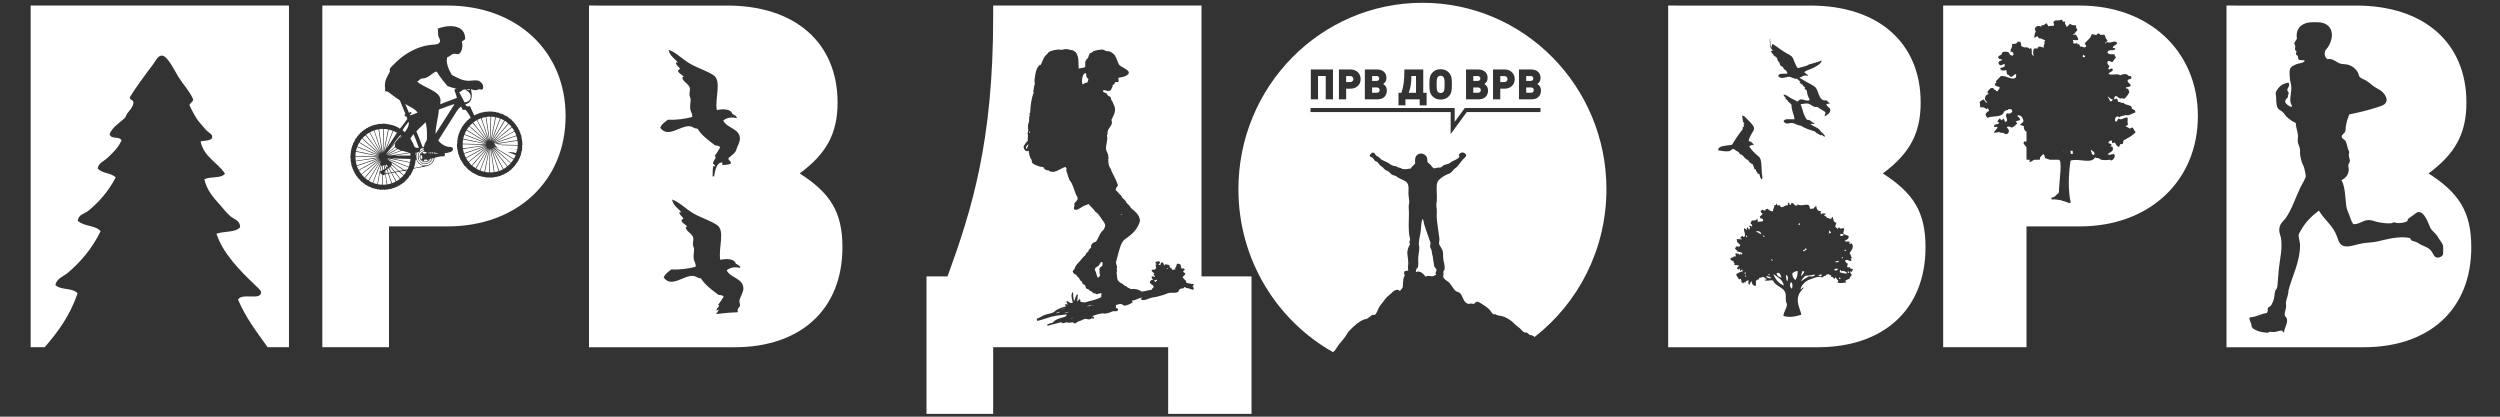 <?xml version="1.0" encoding="utf-8"?>
<!-- Generator: Adobe Illustrator 15.0.0, SVG Export Plug-In . SVG Version: 6.00 Build 0)  -->
<!DOCTYPE svg PUBLIC "-//W3C//DTD SVG 1.1//EN" "http://www.w3.org/Graphics/SVG/1.1/DTD/svg11.dtd">
<svg version="1.1" id="Layer_1" xmlns="http://www.w3.org/2000/svg" xmlns:xlink="http://www.w3.org/1999/xlink" x="0px" y="0px"
	 width="600px" height="100px" viewBox="0 0 600 100" enable-background="new 0 0 600 100" xml:space="preserve">
<rect x="0" y="0" width="600" height="100" fill="#333333" stroke="none"/>
<g>
	<g>
		<path fill="#FFFFFF" d="M367.997,18.835c0-0.362-0.228-0.579-0.625-0.579h-1.084v1.163h1.084
			C367.77,19.419,367.997,19.199,367.997,18.835z"/>
		<path fill="#FFFFFF" d="M368.1,21.626c0-0.393-0.242-0.629-0.64-0.629h-1.173v1.259h1.173
			C367.858,22.256,368.1,22.013,368.1,21.626z"/>
		<path fill="#FFFFFF" d="M361.803,18.979c0-0.414-0.318-0.723-0.755-0.723h-0.981v1.446h0.981
			C361.485,19.702,361.803,19.387,361.803,18.979z"/>
		<path fill="#FFFFFF" d="M355.29,18.835c0-0.362-0.227-0.579-0.627-0.579h-1.077v1.163h1.077
			C355.064,19.419,355.29,19.199,355.29,18.835z"/>
		<path fill="#FFFFFF" d="M355.392,21.626c0-0.393-0.239-0.629-0.64-0.629h-1.167v1.259h1.167
			C355.153,22.256,355.392,22.013,355.392,21.626z"/>
		<path fill="#FFFFFF" d="M345.754,22.326c0.277,0,0.531-0.121,0.689-0.32c0.192-0.241,0.261-0.644,0.261-1.562v-0.491
			c0-0.673-0.067-1.206-0.261-1.456c-0.158-0.202-0.408-0.312-0.689-0.312c-0.289,0-0.538,0.11-0.698,0.312
			c-0.19,0.25-0.26,0.783-0.26,1.456v0.491c0,0.919,0.068,1.321,0.26,1.562C345.216,22.205,345.472,22.326,345.754,22.326z"/>
		<path fill="#FFFFFF" d="M319.921,84.518c0.411-0.305,0.712-0.74,0.979-1.181c0.56-0.944,1.285-1.583,1.911-2.458
			c0.315-0.427,0.538-0.927,0.864-1.316c0.336-0.396,0.768-0.776,1.137-1.139c0.52-0.51,1.094-0.962,1.68-1.318
			c0.29-0.168,0.694-0.39,1.057-0.491c0.146-0.04,0.274-0.009,0.433-0.073c0.485-0.21,0.855-0.637,1.325-0.943
			c0.141-0.113,0.424,0.031,0.63-0.041c0.393-0.13,0.727-1.205,0.941-1.625c0.287-0.578,0.726-1.055,1.05-1.471
			c0.355-0.462,0.729-0.982,1.173-1.395c0.21-0.197,0.492-0.369,0.706-0.571c0.399-0.377,0.55-0.642,1.091-0.866
			c0.012,0,0.033,0,0.046,0c0.393-0.15,0.859-0.061,1.015,0.229c0.056-0.021,0.093-0.063,0.115-0.121c0-0.008,0-0.019,0-0.029
			c0.104-0.091,0.21-0.253,0.353-0.416c0.318-0.387,0.251-0.467,0.273-1.023c0.041-0.89,0.091-1.686,0.47-2.147
			c-0.215-0.228-0.29-0.853,0-1.062c0.286-0.064,0.713,0.004,0.824-0.227c-0.151-0.534-0.092-0.709-0.04-1.171
			c0.143-1.188-0.303-2.519-0.158-3.476c0.043-0.275,0.158-0.623,0.271-0.906c0.075-0.176,0.247-0.33,0.278-0.532
			c0.042-0.25-0.097-0.46-0.08-0.674c0.016-0.234,0.155-0.438,0.155-0.681c0-0.246-0.115-0.479-0.155-0.72
			c-0.287-1.772-0.153-3.751-0.113-5.44c0.008-0.655-0.107-1.39-0.04-2.072c0.021-0.221,0.117-0.431,0.117-0.643
			c0-0.452-0.15-1.143-0.193-1.813c-0.05-0.663,0.064-1.352,0-1.928c-0.171-1.428-1.271-1.444-2.43-2.111
			c-0.238-0.139-0.392-0.327-0.59-0.414c-0.295-0.141-0.659-0.176-0.896-0.307c-0.372-0.196-0.591-0.597-0.938-0.828
			c-0.199-0.131-0.468-0.178-0.666-0.304c-0.238-0.16-0.43-0.431-0.666-0.641c-0.245-0.222-0.543-0.401-0.745-0.607
			c-0.198-0.206-0.313-0.497-0.542-0.68c-0.172-0.127-0.408-0.145-0.549-0.262c-0.229-0.196-0.371-0.585-0.666-0.797
			c-0.21-0.149-0.598-0.228-0.626-0.41c-0.028-0.216,0.416-0.838,0.86-0.795c0.361,0.032,0.477,0.522,0.747,0.755
			c0.13,0.113,0.362,0.159,0.55,0.305c0.21,0.16,0.371,0.425,0.581,0.562c0.382,0.256,0.909,0.439,1.411,0.682
			c0.465,0.227,0.867,0.618,1.288,0.792c0.274,0.116,0.609,0.105,0.896,0.189c0.202,0.061,0.376,0.232,0.59,0.303
			c0.146,0.051,0.298,0.029,0.428,0.075c0.19,0.071,0.321,0.23,0.506,0.264c0.659,0.128,1.36,0.018,2-0.109
			c0.246-0.497,0.713-0.774,1.056-1.173c-0.028-0.562-0.088-1.17,0.157-1.66c0.595-1.191,2.295-0.9,2.699,0.26
			c0.109,0.309,0.009,0.728,0.158,1.06c0.08,0.19,0.46,0.388,0.622,0.567c0.34,0.376,0.546,0.856,0.979,0.905
			c0.181,0.02,0.424-0.113,0.667-0.152c0.302-0.044,0.688-0.002,0.899-0.072c0.245-0.085,0.443-0.401,0.704-0.531
			c0.354-0.172,0.812-0.195,1.21-0.376c0.221-0.099,0.381-0.297,0.591-0.414c0.685-0.401,1.562-0.626,1.916-1.21
			c0.012-0.23-0.138-0.304-0.118-0.529c0.21-0.198,0.426-0.505,0.82-0.531c0.412-0.021,0.932,0.343,0.939,0.685
			c0.012,0.408-0.546,0.722-0.821,1.056c-0.497,0.59-0.966,1.276-1.488,1.812c-0.176,0.184-0.436,0.304-0.626,0.49
			c-0.345,0.335-0.488,0.668-0.858,0.904c-0.279,0.181-0.589,0.229-0.896,0.38c-0.652,0.303-1.518,0.878-1.92,1.359
			c-0.227,0.269-0.389,0.643-0.433,1.061c-0.113,1.207,0.085,2.688,0,3.887c-0.019,0.303-0.109,0.574-0.117,0.835
			c-0.014,0.569,0.176,1.268,0.117,1.921c-0.131,1.461,0.156,2.684,0.313,4.043c0.094,0.776,0.242,1.592,0.312,2.267
			c0.052,0.479-0.154,0.827-0.076,1.245c0.044,0.223,0.282,0.545,0.433,0.832c0.146,0.289,0.331,0.582,0.428,0.869
			c0.153,0.453,0.066,1.096,0.119,1.729c0.071,0.889,0.516,1.764,0.31,2.729c-0.053,0.236-0.227,0.287-0.271,0.565
			c-0.016,0.101,0.045,0.285,0.041,0.457c-0.008,0.226-0.093,0.428-0.079,0.599c0.056,0.76,1.11,1.113,1.566,1.664
			c0.554,0.665,0.9,1.396,1.482,1.926c0.362,0.151,0.688,0.207,0.938,0.408c0.528,0.452,0.72,1.352,1.095,1.934
			c0.17,0.25,0.603,0.631,0.907,0.679c0.222,0.04,0.454-0.078,0.702-0.078c0.178,0,0.456,0.118,0.662,0.078
			c0.268-0.048,0.336-0.429,0.666-0.494c0.315-0.062,0.64,0.122,0.938,0.31c0.787,0.479,1.649,1.041,2.19,1.623
			c0.312,0.338,0.501,0.834,0.936,1.061c0.104,0.087,0.282-0.057,0.475,0c0.488,0.316,0.752,0.316,1.365,0.412
			c0.849,0.121,1.979,0.84,2.546,1.283c0.296,0.227,0.565,0.591,0.897,0.865c0.339,0.282,0.719,0.533,1.019,0.791
			c0.396,0.349,0.706,0.854,1.172,1.021c0.192,0.072,0.411,0.018,0.585,0.076c0.284,0.107,0.359,0.375,0.628,0.527
			c0.471-0.017,0.832,0.217,1.172,0.483c10.481-8.179,17.236-21.028,17.236-35.466c0-24.714-19.775-44.741-44.161-44.741
			c-24.394,0-44.165,20.027-44.165,44.741C297.212,62.229,306.382,76.876,319.921,84.518z M364.552,16.672h2.93
			c1.377,0,2.25,0.79,2.25,2.015c0,0.632-0.222,1.074-0.771,1.477c0.626,0.404,0.875,0.847,0.875,1.571
			c0,1.274-0.863,2.102-2.203,2.102h-3.08L364.552,16.672L364.552,16.672z M358.325,16.672h2.8c1.402,0,2.416,0.969,2.416,2.307
			c0,1.335-1.005,2.304-2.416,2.304h-1.059v2.554h-1.741V16.672z M351.847,16.672h2.927c1.381,0,2.253,0.79,2.253,2.015
			c0,0.632-0.229,1.074-0.776,1.477c0.63,0.404,0.879,0.847,0.879,1.571c0,1.274-0.868,2.102-2.206,2.102h-3.075L351.847,16.672
			L351.847,16.672z M343.064,20.003c0-1.397,0.157-1.998,0.71-2.584c0.506-0.546,1.164-0.807,1.973-0.807s1.464,0.261,1.979,0.807
			c0.498,0.523,0.716,1.168,0.716,2.204v0.925c0,0.924-0.028,1.817-0.716,2.541c-0.506,0.545-1.158,0.81-1.968,0.81
			c-0.82,0-1.468-0.265-1.984-0.81c-0.706-0.742-0.71-1.688-0.71-2.561V20.003z M335.636,22.266h0.689
			c0.497-1.337,0.722-2.755,0.722-5.287v-0.307h4.535v5.594h0.807v3.019h-1.668v-1.448h-3.417v1.448h-1.668V22.266L335.636,22.266z
			 M327.563,16.672h2.929c1.382,0,2.256,0.79,2.256,2.015c0,0.632-0.229,1.074-0.771,1.477c0.622,0.404,0.865,0.847,0.865,1.571
			c0,1.274-0.854,2.102-2.196,2.102h-3.083V16.672L327.563,16.672z M321.343,16.672h2.802c1.396,0,2.411,0.969,2.411,2.307
			c0,1.335-1.004,2.304-2.411,2.304h-1.067v2.554h-1.733L321.343,16.672L321.343,16.672z M314.595,16.672h5.317v7.164h-1.736v-5.591
			h-1.847v5.591h-1.734V16.672z M314.523,25.922h34.605l-0.009,3.316l2.429-3.316h18.164v0.971h-17.685l-3.873,5.295l0.013-5.295
			h-33.646L314.523,25.922L314.523,25.922z"/>
		<path fill="#FFFFFF" d="M324.816,18.979c0-0.414-0.315-0.723-0.752-0.723h-0.986v1.446h0.986
			C324.5,19.702,324.816,19.387,324.816,18.979z"/>
		<path fill="#FFFFFF" d="M339.842,18.245h-1.11v0.202c0,1.7-0.267,2.771-0.634,3.818h1.744V18.245z"/>
		<path fill="#FFFFFF" d="M339.827,65.282c1.064-0.438,1.81,0.51,2.31,1.1c0.34-0.147,0.772-0.224,1.172-0.116
			c0.135,0.062,0.535,0.062,0.668,0c0.271-0.094,0.458-0.264,0.74-0.34c-0.447-0.367,0.088-0.792,0.039-1.208
			c-0.031-0.268-0.469-0.521-0.544-0.834c-0.126-0.491-0.049-0.832-0.235-1.278c-0.022-0.121,0.05-0.328-0.04-0.381
			c0.012-0.555-0.141-0.82-0.234-1.281c-0.067-0.34-0.075-0.711-0.159-0.982c-0.078-0.271-0.279-0.472-0.312-0.721
			c-0.042-0.357,0.14-0.736,0.079-1.092c-0.02-0.135-0.156-0.264-0.192-0.42c-0.154-0.601-0.343-0.979-0.509-1.508
			c-0.265-0.82-0.611-1.63-0.825-2.457c-0.103-0.416-0.077-0.895-0.388-1.246c-0.333,0.857-0.296,1.795-0.392,2.756
			c-0.118,1.152-0.538,2.274-0.47,3.439c0.009,0.141,0.064,0.278,0.076,0.412c0.087,0.969-0.167,1.764-0.232,2.609
			c-0.062,0.81,0.12,1.634-0.081,2.416C340.008,64.402,339.758,64.689,339.827,65.282z"/>
		<path fill="#FFFFFF" d="M331.11,21.626c0-0.393-0.237-0.629-0.634-0.629h-1.171v1.259h1.171
			C330.872,22.256,331.11,22.013,331.11,21.626z"/>
		<path fill="#FFFFFF" d="M331.011,18.835c0-0.362-0.229-0.579-0.623-0.579h-1.083v1.163h1.083
			C330.783,19.419,331.011,19.199,331.011,18.835z"/>
	</g>
	<g>
		<path fill="#FFFFFF" d="M96.232,32.541c-0.066-0.03-0.121-0.074-0.166-0.131c-0.817,1.007-1.681,2.122-2.397,3.117
			C94.514,34.527,95.412,33.565,96.232,32.541z"/>
		<path fill="#FFFFFF" d="M89.734,31.319c-0.333,0.129-0.684,0.245-0.936,0.44c0.916,1.667,1.813,3.354,2.714,5.043
			C91.023,35.101,90.28,33.122,89.734,31.319z"/>
		<path fill="#FFFFFF" d="M90.094,36.147c-0.863-0.76-1.799-1.58-2.684-2.384c-0.104-0.093-0.455-0.494-0.534-0.483
			c-0.159,0.021-0.496,0.784-0.56,0.851c1.614,0.97,3.193,1.987,4.809,2.958C91,36.942,90.456,36.467,90.094,36.147z"/>
		<path fill="#FFFFFF" d="M86.208,34.236c-0.146,0.307-0.323,0.588-0.436,0.925c1.768,0.653,3.563,1.449,5.277,2.057
			C89.431,36.23,87.835,35.214,86.208,34.236z"/>
		<path fill="#FFFFFF" d="M90.728,37.285c-1.653-0.687-3.39-1.364-5.027-1.994c-0.065,0.336-0.206,0.612-0.251,0.965
			c1.817,0.406,3.696,0.733,5.504,1.153C90.955,37.297,90.807,37.317,90.728,37.285z"/>
		<path fill="#FFFFFF" d="M94.066,41.499c0.344,0.692,0.685,1.385,1.087,1.995c0.262-0.198,0.593-0.339,0.803-0.576
			c-0.418-0.491-0.805-1.024-1.215-1.525C94.496,41.415,94.326,41.494,94.066,41.499z"/>
		<path fill="#FFFFFF" d="M91.926,39.72c-0.024,0.341-0.026,0.703-0.03,1.062c0.134-0.045,0.234-0.117,0.369-0.163
			c-0.021-0.335-0.116-0.577-0.133-0.923C92.064,39.703,91.996,39.712,91.926,39.72z"/>
		<path fill="#FFFFFF" d="M90.839,31.042c-0.366,0.058-0.731,0.117-0.988,0.264c0.637,1.773,1.19,3.648,1.83,5.415
			C91.411,34.816,91.125,32.927,90.839,31.042z"/>
		<path fill="#FFFFFF" d="M94.956,32.355c0.036-0.054,0.313-0.444,0.304-0.488c-0.016-0.059-0.339-0.188-0.414-0.224
			c-0.191-0.097-0.32-0.178-0.469-0.188c-0.497,1.379-1.127,2.802-1.567,4.139C93.421,34.63,94.261,33.391,94.956,32.355z"/>
		<path fill="#FFFFFF" d="M94.25,31.377c-0.303-0.117-0.617-0.218-0.959-0.285c-0.346,1.771-0.771,3.62-1.045,5.354
			C92.981,34.81,93.588,33.07,94.25,31.377z"/>
		<path fill="#FFFFFF" d="M91.991,30.941c-0.315,0.043-0.776-0.04-1.003,0.115c0.302,1.878,0.535,3.844,0.873,5.676
			C91.881,34.784,91.959,32.878,91.991,30.941z"/>
		<path fill="#FFFFFF" d="M93.138,31.052c-0.329-0.037-0.632-0.107-0.996-0.099c-0.03,1.896-0.147,3.862-0.106,5.727
			C92.377,34.784,92.793,32.945,93.138,31.052z"/>
		<path fill="#FFFFFF" d="M90.966,37.529c-1.873-0.347-3.693-0.759-5.561-1.117c-0.045,0.327-0.102,0.642-0.098,1.011
			C87.191,37.443,89.131,37.568,90.966,37.529z"/>
		<path fill="#FFFFFF" d="M91.278,41.124c0.208-0.048,0.316-0.179,0.479-0.266c0.002-0.369,0.004-0.741,0.027-1.092
			c-0.079,0.008-0.158,0.018-0.235,0.028C91.463,40.24,91.363,40.678,91.278,41.124z"/>
		<path fill="#FFFFFF" d="M92.187,42.049C92.03,42.091,92,41.97,91.851,41.996c0.011,0.794-0.044,1.54-0.036,2.334
			c0.295,0.02,0.629-0.006,0.979-0.05c-0.081-0.863-0.253-1.613-0.335-2.473C92.212,41.762,92.308,41.992,92.187,42.049z"/>
		<path fill="#FFFFFF" d="M91.25,41.429c-0.003-0.016-0.007-0.034-0.031-0.026c-0.175,0.947-0.38,1.866-0.552,2.816
			c0.32,0.046,0.622,0.117,0.995,0.097c0.015-0.803,0.039-1.601,0.062-2.396C91.55,41.776,91.292,41.742,91.25,41.429z"/>
		<path fill="#FFFFFF" d="M92.574,41.792c0.135,0.81,0.262,1.627,0.366,2.469c0.342-0.068,0.673-0.146,0.989-0.234
			c-0.269-0.785-0.505-1.61-0.802-2.358C93.005,41.76,92.703,41.704,92.574,41.792z"/>
		<path fill="#FFFFFF" d="M93.306,41.647c0.259,0.786,0.486,1.611,0.798,2.329c0.289-0.137,0.608-0.251,0.879-0.403
			c-0.337-0.693-0.728-1.324-1.06-2.025C93.68,41.552,93.529,41.629,93.306,41.647z"/>
		<path fill="#FFFFFF" d="M91.303,39.76c0.037-0.091,0.073-0.545,0.041-0.428c-0.622,1.5-1.186,3.049-1.788,4.562
			c0.312,0.113,0.615,0.24,0.986,0.279c0.24-1.474,0.587-2.859,0.83-4.33C91.475,39.782,91.255,39.863,91.303,39.76z"/>
		<path fill="#FFFFFF" d="M90.993,38.042c-1.765,0.612-3.561,1.202-5.319,1.818c0.115,0.331,0.248,0.638,0.4,0.922
			c1.527-0.835,3.201-1.75,4.696-2.594C90.875,38.13,91.072,38.091,90.993,38.042z"/>
		<path fill="#FFFFFF" d="M85.328,37.572c-0.05,0.282-0.018,0.732,0.055,1.02c1.835-0.317,3.778-0.553,5.604-0.882
			C89.095,37.669,87.221,37.606,85.328,37.572z"/>
		<path fill="#FFFFFF" d="M91.333,38.7c-0.894,1.595-1.902,3.099-2.788,4.703c0.285,0.163,0.57,0.321,0.886,0.442
			c0.624-1.713,1.34-3.354,1.939-5.091C91.363,38.732,91.363,38.694,91.333,38.7z"/>
		<path fill="#FFFFFF" d="M85.396,38.714c0.038,0.382,0.137,0.691,0.231,1.002c1.784-0.625,3.637-1.194,5.375-1.856
			C89.155,38.161,87.285,38.447,85.396,38.714z"/>
		<path fill="#FFFFFF" d="M91.068,38.185c-1.618,0.92-3.26,1.826-4.922,2.711c0.161,0.329,0.351,0.625,0.575,0.873
			c1.332-1.12,2.818-2.287,4.16-3.379C90.968,38.315,91.148,38.24,91.068,38.185z"/>
		<path fill="#FFFFFF" d="M87.605,42.727c0.274,0.183,0.492,0.439,0.812,0.571c0.938-1.625,2.034-3.268,2.888-4.869
			C90.102,39.885,88.802,41.266,87.605,42.727z"/>
		<path fill="#FFFFFF" d="M86.791,41.851c0.202,0.299,0.45,0.541,0.714,0.765c1.179-1.45,2.566-2.873,3.67-4.292
			C89.728,39.512,88.28,40.698,86.791,41.851z"/>
		<path fill="#FFFFFF" d="M87.747,32.485c-0.309,0.188-0.562,0.418-0.729,0.718c1.409,1.231,2.853,2.604,4.24,3.75
			C90.079,35.472,88.906,33.988,87.747,32.485z"/>
		<path fill="#FFFFFF" d="M103.4,36.59c-0.123,0.02-0.431-0.05-0.441,0.051c0.078,0.048,0.208,0.032,0.2,0.188
			c0.127-0.057,0.263,0.052,0.324-0.037C103.398,36.798,103.414,36.675,103.4,36.59z"/>
		<path fill="#FFFFFF" d="M100.978,38.168c0.585,0.032,0.414-0.794,0.133-0.955c-0.085,0.014-0.193,0.006-0.231,0.057
			C100.857,37.61,100.867,37.763,100.978,38.168z"/>
		<path fill="#FFFFFF" d="M102.414,36.582c-0.333-0.173-0.875-0.25-1.153,0.101c0.061,0.083,0.099-0.079,0.204-0.053
			C101.539,37.02,102.349,36.93,102.414,36.582z"/>
		<path fill="#FFFFFF" d="M102.148,29.383c-0.005-0.018-0.009-0.034-0.031-0.026c-0.688,0.749-1.53,1.375-2.181,2.154
			c0.473,1.101,0.897,2.251,1.341,3.446c0.084,0.229,0.125,0.39,0.31,0.358c0.188-0.032,0.284-0.647,0.382-0.86
			c0.168-0.37,0.378-0.576,0.443-0.837c0.104-0.414,0.056-1.078,0.052-1.67C102.46,30.994,102.339,30.104,102.148,29.383z"/>
		<path fill="#FFFFFF" d="M102.657,36.615c0.11,0.074,0.177,0.206,0.322,0.234C102.915,36.74,102.755,36.57,102.657,36.615z"/>
		<path fill="#FFFFFF" d="M101.804,38.343c-0.079,0.091-0.025,0.292-0.172,0.326c-0.202-0.086-0.271-0.343-0.521-0.365
			c0.028,0.123,0.21,0.052,0.179,0.251c0.174-0.062,0.196,0.067,0.255,0.152c0.467,0.056,0.76,0.141,1.121-0.127
			C102.589,38.237,102.167,38.217,101.804,38.343z"/>
		<path fill="#FFFFFF" d="M103,38.359c-0.021-0.103,0.117-0.212,0.062-0.248c-0.14,0.123-0.208,0.303-0.342,0.43
			C102.897,38.548,102.793,38.329,103,38.359z"/>
		<path fill="#FFFFFF" d="M96.397,32.705c-0.163,0.006-0.378,0.341-0.428,0.442C96.1,32.99,96.338,32.919,96.397,32.705z"/>
		<path fill="#FFFFFF" d="M112.78,21.389c-0.25,0.02-0.532,0.084-0.74,0.054C112.17,21.702,112.827,21.738,112.78,21.389z"/>
		<path fill="#FFFFFF" d="M103.135,38.224c0.006,0.06,0.013,0.118,0.019,0.178c-0.278,0.21-0.478,0.398-0.809,0.517
			c-0.219-0.016-0.378-0.03-0.624,0.01c-0.017-0.136-0.148-0.162-0.251-0.091c-0.026-0.216-0.337-0.071-0.31-0.359
			c-0.089,0.012-0.151-0.011-0.187-0.069c-0.11-0.233-0.212-0.516-0.303-0.843c0.067-0.15,0.159-0.408,0.117-0.557
			c0.074-0.085,0.229-0.106,0.176-0.293c0.25,0.011,0.146-0.314,0.394-0.227c-0.02-0.224,0.332-0.149,0.481-0.236
			c-0.048-0.099-0.087-0.208-0.151-0.286c-0.302,0.006-0.399,0.23-0.714,0.293c-0.01,0.109-0.036,0.206-0.188,0.204
			c-0.015,0.113-0.032,0.226-0.183,0.23c-0.293,0.677-0.212,1.474,0.229,2.063c0.107,0.02,0.232,0.02,0.23,0.186
			c0.289,0.081,0.521,0.26,0.809,0.299c0.269,0.034,0.52-0.113,0.796-0.091c-0.019-0.113,0.145-0.168,0.227-0.117
			c0.266-0.301,0.634-0.521,0.694-0.986C103.379,37.96,103.321,38.205,103.135,38.224z"/>
		<path fill="#FFFFFF" d="M100.98,37.109c0.104-0.089,0.165-0.21,0.231-0.329c-0.04,0.004-0.078,0.008-0.117,0.014
			C101.181,36.984,100.884,37.002,100.98,37.109z"/>
		<path fill="#FFFFFF" d="M103.99,36.794c-0.007-0.058-0.015-0.119-0.021-0.179c-0.114-0.013-0.407-0.083-0.444,0.022
			C103.606,36.802,103.792,36.867,103.99,36.794z"/>
		<path fill="#FFFFFF" d="M101.606,35.496c-0.295,0.049-0.478,0.194-0.747,0.266c0.063,0.261-0.192,0.52-0.109,0.619
			c0.223-0.278,0.538-0.45,0.922-0.56C101.604,35.695,101.751,35.509,101.606,35.496z"/>
		<path fill="#FFFFFF" d="M98.703,26.875c0.031,0.161-0.024,0.252,0.018,0.421c-0.089,0.103-0.312,0.091-0.363,0.223
			c0.056,0.022,0.075,0.085,0.079,0.171c0.624-0.191,1.214-0.412,1.777-0.656c-0.688-1.083-2-1.37-2.953-2.111
			c0.301,0.72,0.583,1.461,0.898,2.166C98.327,27.005,98.448,26.886,98.703,26.875z"/>
		<path fill="#FFFFFF" d="M95.27,35.708c-0.159-0.096-0.293-0.219-0.427-0.345c-0.68,0.609-1.55,1.213-2.159,1.79
			C93.535,36.661,94.429,36.207,95.27,35.708z"/>
		<path fill="#FFFFFF" d="M93.108,41.49c-0.146-0.213-0.138-0.62-0.325-0.781c-0.079,0.108-0.218,0.17-0.329,0.25
			c0.044,0.217,0.089,0.431,0.104,0.684C92.696,41.554,93.028,41.623,93.108,41.49z"/>
		<path fill="#FFFFFF" d="M94.801,35.246c-0.151-0.343,0.073-0.703,0.077-0.917c-0.712,0.913-1.627,1.804-2.271,2.681
			C93.325,36.409,94.051,35.82,94.801,35.246z"/>
		<path fill="#FFFFFF" d="M95.402,35.812c-0.17,0.018-0.436,0.26-0.645,0.375c-0.676,0.37-1.441,0.762-2.001,1.077
			c1.03-0.271,2.318-0.8,3.429-1.119C95.935,36.06,95.666,35.785,95.402,35.812z"/>
		<path fill="#FFFFFF" d="M92.71,40.325c-0.158-0.208-0.083-0.819-0.436-0.676c0.028,0.317,0.07,0.615,0.133,0.894
			C92.541,40.495,92.574,40.37,92.71,40.325z"/>
		<path fill="#FFFFFF" d="M92.624,39.55c0.029,0.256,0.131,0.424,0.19,0.642c0.101-0.063,0.222-0.111,0.242-0.238
			c-0.076-0.144-0.169-0.265-0.226-0.428C92.76,39.534,92.692,39.542,92.624,39.55z"/>
		<path fill="#FFFFFF" d="M94.779,41.207c0.303-0.01,0.509-0.097,0.792-0.121c-0.441-0.483-1.079-1.01-1.626-1.477
			c-0.006,0.149-0.143,0.193-0.174,0.322C94.113,40.351,94.446,40.781,94.779,41.207z"/>
		<path fill="#FFFFFF" d="M97.208,31.675c0.428-0.67,0.996-1.37,0.898-2.372c-0.036,0.002-0.045-0.034-0.092-0.02
			c-0.452,0.656-1.021,1.219-1.393,1.942C96.848,31.337,96.896,31.672,97.208,31.675z"/>
		<path fill="#FFFFFF" d="M94.916,40.283c0.179,0.159,0.695,0.713,0.918,0.742c0.308,0.04,0.594-0.175,0.997-0.173
			c-0.859-0.647-1.98-1.257-2.957-1.87c0.083,0.152,0.244,0.285,0.178,0.524C94.33,39.697,94.588,39.994,94.916,40.283z"/>
		<path fill="#FFFFFF" d="M93.125,37.344c1.702-0.14,3.441-0.479,5.11-0.738c-0.312-0.054-0.598-0.121-0.918-0.197
			c-0.25-0.059-0.763-0.263-0.976-0.19C95.334,36.574,94.151,36.956,93.125,37.344z"/>
		<path fill="#FFFFFF" d="M93.395,40.307c0.193,0.343,0.386,0.689,0.565,1.054c0.25-0.025,0.487-0.058,0.671-0.137
			c-0.361-0.359-0.618-0.851-0.998-1.186C93.575,40.145,93.437,40.186,93.395,40.307z"/>
		<path fill="#FFFFFF" d="M92.383,41.663c0.016-0.137,0.021-0.551-0.104-0.622C92.41,41.229,92.236,41.56,92.383,41.663z"/>
		<path fill="#FFFFFF" d="M92.953,40.63c0.095,0.29,0.21,0.552,0.275,0.875c0.226-0.01,0.355-0.093,0.589-0.097
			c-0.188-0.364-0.351-0.76-0.597-1.051C93.157,40.467,92.97,40.481,92.953,40.63z"/>
		<path fill="#FFFFFF" d="M90.72,35.592c-0.673-1.27-1.408-2.526-2.037-3.789c-0.303,0.161-0.562,0.36-0.834,0.547
			c1.14,1.544,2.335,3.012,3.519,4.498C91.238,36.584,90.934,35.999,90.72,35.592z"/>
		<path fill="#FFFFFF" d="M116.728,35.093c-1.766,0.615-3.56,1.204-5.32,1.818c0.113,0.332,0.243,0.646,0.4,0.923
			c1.528-0.838,3.203-1.75,4.696-2.596C116.611,35.18,116.806,35.143,116.728,35.093z"/>
		<path fill="#FFFFFF" d="M114.282,40.456c0.274,0.171,0.571,0.317,0.885,0.441c0.645-1.79,1.438-3.604,2.029-5.344
			C116.246,37.204,115.205,38.783,114.282,40.456z"/>
		<path fill="#FFFFFF" d="M116.802,35.236c-1.617,0.922-3.262,1.823-4.921,2.711c0.157,0.331,0.349,0.624,0.574,0.872
			c1.331-1.118,2.819-2.294,4.158-3.381C116.706,35.365,116.881,35.285,116.802,35.236z"/>
		<path fill="#FFFFFF" d="M116.908,35.373c-1.448,1.187-2.895,2.374-4.383,3.527c0.107,0.096,0.547,0.787,0.711,0.767
			c0.05-0.006,0.396-0.473,0.448-0.535C114.744,37.895,116.043,36.481,116.908,35.373z"/>
		<path fill="#FFFFFF" d="M113.338,39.776c0.252,0.216,0.507,0.426,0.812,0.571c0.948-1.633,2.041-3.296,2.915-4.899
			C115.855,36.917,114.542,38.304,113.338,39.776z"/>
		<path fill="#FFFFFF" d="M96.266,41.671c-0.119-0.103-0.395-0.429-0.56-0.448c-0.271-0.036-0.536,0.166-0.765,0.117
			c0.278,0.499,0.761,1.036,1.153,1.5c0.115-0.105,0.21-0.208,0.352-0.343c0.057-0.054,0.357-0.25,0.346-0.371
			C96.781,42.016,96.378,41.774,96.266,41.671z"/>
		<path fill="#FFFFFF" d="M111.129,35.765c0.037,0.385,0.132,0.696,0.229,1.002c1.788-0.624,3.636-1.198,5.376-1.856
			C114.89,35.212,113.019,35.498,111.129,35.765z"/>
		<path fill="#FFFFFF" d="M113.253,30.711c1.218,1.094,2.656,2.385,3.739,3.292c-1.213-1.461-2.329-3.039-3.571-4.461
			c-0.063,0.127-0.727,0.532-0.697,0.715C112.729,30.305,113.192,30.658,113.253,30.711z"/>
		<path fill="#FFFFFF" d="M115.411,28.377c-0.302,0.131-0.602,0.258-0.882,0.404c0.901,1.675,1.782,3.372,2.711,5.013
			C116.633,31.981,116.082,30.104,115.411,28.377z"/>
		<path fill="#FFFFFF" d="M115.83,33.199c-1.079-0.951-2.168-1.958-3.218-2.866c-0.179,0.29-0.45,0.505-0.562,0.848
			c1.614,0.969,3.192,1.989,4.808,2.958C116.679,33.948,116.165,33.494,115.83,33.199z"/>
		<path fill="#FFFFFF" d="M116.7,34.582c-1.873-0.346-3.692-0.762-5.559-1.117c-0.051,0.321-0.108,0.636-0.097,1.008
			C112.924,34.497,114.868,34.616,116.7,34.582z"/>
		<path fill="#FFFFFF" d="M111.945,31.285c-0.149,0.305-0.321,0.594-0.435,0.927c1.763,0.656,3.562,1.451,5.274,2.059
			C115.165,33.282,113.566,32.269,111.945,31.285z"/>
		<path fill="#FFFFFF" d="M116.463,34.337c-1.648-0.694-3.394-1.351-5.029-1.996c-0.076,0.329-0.206,0.612-0.25,0.967
			c1.816,0.407,3.693,0.738,5.501,1.155C116.756,34.384,116.532,34.366,116.463,34.337z"/>
		<path fill="#FFFFFF" d="M114.419,28.854c-0.314,0.155-0.568,0.357-0.835,0.549c1.131,1.562,2.354,3.006,3.521,4.528
			C116.326,32.353,115.262,30.529,114.419,28.854z"/>
		<path fill="#FFFFFF" d="M123.304,38.119c0.21-0.257,0.323-0.59,0.469-0.899c-1.79-0.661-3.602-1.469-5.338-2.081
			C120.076,36.109,121.658,37.156,123.304,38.119z"/>
		<path fill="#FFFFFF" d="M117.356,35.656c-0.713,1.742-1.371,3.528-2.065,5.287c0.304,0.116,0.604,0.235,0.958,0.284
			c0.394-1.857,0.74-3.748,1.137-5.604C117.379,35.59,117.341,35.604,117.356,35.656z"/>
		<path fill="#FFFFFF" d="M118.569,34.335c0.009,0,0.021,0,0.028,0c1.715,3,3.483,1.726,5.221,2.425
			c0.11-0.316,0.238-0.457,0.276-0.833c-1.291-0.216-2.824-0.828-4.186-1.101C119.528,34.748,118.809,34.335,118.569,34.335z"/>
		<path fill="#FFFFFF" d="M118.581,34.85c1.877,0.342,3.694,0.76,5.558,1.118c0.065-0.32,0.094-0.669,0.128-1.013
			C122.376,34.933,120.433,34.802,118.581,34.85z"/>
		<path fill="#FFFFFF" d="M107.433,1.335H77.36v82h16v-29h14.073c16.544,0,28.312-10.802,28.312-26.5
			C135.745,12.137,123.86,1.335,107.433,1.335z M125.295,36.138c-0.069,0.091-0.108,0.206-0.179,0.293
			c0.011,0.089,0.02,0.179,0.029,0.268c-0.157,0.172-0.102,0.422-0.17,0.625c-0.028,0.087-0.138,0.156-0.179,0.263
			c-0.035,0.091-0.02,0.22-0.055,0.309c-0.074,0.17-0.316,0.306-0.239,0.541c-0.187,0.149-0.323,0.338-0.351,0.615
			c-0.106,0.03-0.131,0.129-0.252,0.15c-0.271,0.714-0.94,1.104-1.394,1.673c-0.248,0.064-0.391,0.21-0.496,0.39
			c-0.267,0.018-0.372,0.169-0.503,0.298c-0.289,0.04-0.444,0.186-0.59,0.34c-0.095,0.018-0.131-0.039-0.238-0.002
			c-0.73,0.499-1.804,0.563-2.753,0.736c-0.128,0.037-0.143-0.07-0.247-0.062c-0.574,0.135-1.354-0.077-1.871-0.177
			c-0.198-0.04-0.406,0.021-0.526-0.183c-0.09,0.012-0.179,0.022-0.267,0.03c-0.559-0.301-1.163-0.545-1.708-0.862
			c-0.337-0.231-0.62-0.529-0.979-0.735c-0.302-0.311-0.547-0.689-0.908-0.924c-0.306-0.567-0.661-1.07-0.986-1.609
			c-0.008-0.264-0.095-0.427-0.239-0.52c0.108-0.273-0.167-0.458-0.227-0.699c-0.021-0.085,0.012-0.208-0.004-0.301
			c-0.014-0.095-0.09-0.137-0.115-0.23c-0.014-0.052,0.046-0.123,0.04-0.186c-0.011-0.134-0.117-0.274-0.133-0.377
			c-0.026-0.187-0.039-0.415-0.065-0.599c-0.028-0.2-0.019-0.495-0.012-0.632c0.01-0.115,0.079-0.235,0.11-0.345
			c-0.156-0.263,0.026-0.439,0.046-0.671c0.006-0.099-0.044-0.192-0.029-0.27c0.032-0.195,0.229-0.375,0.108-0.618
			c0.102-0.161,0.231-0.302,0.174-0.593c0.138-0.144,0.265-0.293,0.234-0.572c0.237-0.357,0.453-0.735,0.615-1.16
			c0.107-0.031,0.096-0.16,0.252-0.15c-0.022-0.129,0.054-0.173,0.061-0.278c0.155-0.164,0.362-0.287,0.418-0.531
			c0.235-0.107,0.381-0.291,0.48-0.509c0.24-0.034,0.312-0.202,0.408-0.351c0.168-0.052,0.286-0.148,0.422-0.229
			c-0.309-0.758-0.759-1.332-1.201-1.92c-0.301,0.033-0.509-0.054-0.78-0.06c-0.087-0.277-0.229-0.485-0.323-0.75
			c-0.635,0.431-0.941,0.932-1.372,1.608c-1.375,2.162-2.804,4.411-4.136,6.555c0.559,0.622,1.332,1.326,2.438,1.504
			c0.506,0.083,1.126-0.054,1.108,0.599c-0.018,0.696-1.27,0.842-2.04,0.961c0.141,0.18,0.216,0.592-0.13,0.709
			c-0.172,0.058-0.465-0.006-0.743,0.026c-0.563,0.061-1.152,0.246-1.459,0.317c-0.227,0.942-0.722,1.684-1.749,1.984
			c-1.011,0.297-2.244,0.38-3.357,0.659c-0.017,0.369-0.321,0.502-0.319,0.884c-0.191,0.145-0.312,0.347-0.352,0.613
			c-0.107,0.032-0.132,0.13-0.251,0.152c-0.259,0.714-0.944,1.083-1.369,1.669c-0.268,0.052-0.408,0.21-0.521,0.392
			c-0.244,0.028-0.384,0.141-0.473,0.296c-0.308,0.033-0.47,0.182-0.618,0.342c-0.096,0.018-0.131-0.038-0.24-0.002
			c-0.135,0.19-0.356,0.196-0.686,0.291c-0.25,0.07-0.514,0.224-0.716,0.262c-0.101,0.021-0.227-0.036-0.331-0.021
			c-0.142,0.018-0.248,0.117-0.374,0.131c-0.104,0.016-0.216-0.031-0.331-0.02c-0.095,0.01-0.196,0.085-0.287,0.093
			c-0.097,0.008-0.178-0.054-0.276-0.059c-0.286-0.01-0.592,0.063-0.86,0.04c-0.104-0.011-0.212-0.094-0.341-0.114
			c-0.108-0.017-0.223,0.024-0.327,0.007c-0.094-0.016-0.206-0.098-0.312-0.116c-0.264-0.043-0.438,0.032-0.559-0.179
			c-0.089,0.012-0.178,0.02-0.265,0.03c-0.361-0.222-0.764-0.394-1.194-0.527c-0.115-0.169-0.273-0.287-0.511-0.303
			c-0.148-0.173-0.311-0.333-0.551-0.392c-0.108-0.159-0.195-0.345-0.428-0.343c-0.252-0.375-0.565-0.667-0.884-0.96
			c-0.01-0.247-0.273-0.333-0.384-0.499c-0.047-0.071-0.051-0.188-0.089-0.261c-0.06-0.112-0.186-0.179-0.24-0.276
			c-0.036-0.065-0.024-0.17-0.057-0.235c-0.048-0.11-0.165-0.191-0.214-0.308c-0.093-0.226-0.058-0.441-0.27-0.544
			c0.107-0.274-0.17-0.462-0.229-0.701c-0.021-0.09,0.014-0.204-0.004-0.3c-0.011-0.079-0.102-0.144-0.114-0.229
			c-0.011-0.07,0.05-0.145,0.037-0.216c-0.029-0.131-0.115-0.252-0.133-0.377c-0.015-0.109,0.028-0.212,0.021-0.338
			c-0.015-0.272-0.104-0.577-0.092-0.834c0.005-0.135,0.065-0.256,0.106-0.375c-0.154-0.263,0.027-0.425,0.044-0.671
			c0.006-0.091-0.042-0.195-0.03-0.27c0.034-0.193,0.229-0.377,0.111-0.618c0.103-0.149,0.222-0.288,0.177-0.563
			c0.107-0.173,0.273-0.303,0.229-0.602c0.242-0.358,0.459-0.734,0.618-1.161c0.105-0.029,0.093-0.159,0.25-0.148
			c-0.002-0.11,0.041-0.187,0.061-0.28c0.16-0.16,0.362-0.287,0.418-0.531c0.235-0.107,0.381-0.289,0.479-0.507
			c0.244-0.03,0.318-0.198,0.409-0.351c0.281-0.071,0.408-0.269,0.579-0.428c0.248-0.009,0.312-0.14,0.444-0.293
			c0.32,0.004,0.388-0.197,0.562-0.307c0.278,0.113,0.38-0.17,0.569-0.246c0.085-0.035,0.214-0.007,0.322-0.037
			c0.104-0.028,0.184-0.122,0.281-0.153c0.188-0.06,0.448-0.058,0.675-0.11c0.173-0.038,0.336-0.127,0.464-0.141
			c0.435-0.05,0.853,0.027,1.217-0.079c1.502,0.146,2.878,0.453,3.895,1.217c0.688-0.715,1.202-1.568,1.799-2.354
			c-0.087-0.208-0.183-0.403-0.252-0.638c-0.111-0.076-0.171,0.063-0.287,0.065c-0.024-0.132-0.183-0.269-0.135-0.378
			c-0.04-0.151,0.209-0.067,0.223-0.175c-0.433-1.139-0.906-2.217-1.358-3.323c-1-0.673-1.984-1.367-2.924-2.116
			c-0.422,0.103-0.854-0.186-0.569-0.569c-0.378-1.922,0.511-3.041,1.138-4.244c-0.31-0.668,0.384-1.159,0.729-1.504
			c0.949-0.954,1.802-1.792,2.97-2.547c2-1.3,4.117-2.253,6.927-2.399c0.712-0.036,1.417-0.237,1.386-0.975
			c-0.018-0.386-0.321-0.695-0.43-1.16c-0.146-0.635,0.085-1.224-0.186-1.673c2.61-1.032,6.083-0.971,6.578,1.698
			c0.041,0.228,0.105,0.529,0.027,0.781c-0.112,0.352-0.591,0.318-0.764,0.664c0.337,0.993-0.021,2.533-0.662,2.889
			c-0.397,0.22-0.789-0.111-1.312,0c-0.61,0.123-0.939,0.67-1.548,0.842c-0.361,1.603,0.528,3.118,1.127,4.225
			c1.096,0.479,2.419,1.5,4.274,1.385c0.901-0.055,1.885-0.238,2.436,0.144c0.146,0.103,0.643,0.594,0.718,0.796
			c0.09,0.253,0.112,0.814,0.046,0.962c-0.147,0.331-0.726,0.225-1.033,0.12c-0.511,0.456-1.381,0.179-1.878,0.003
			c0.466,1.771,0.247,3.257-1.298,3.627c0.107,0.477,0.489,0.605,1.096,0.449c0.349,0.739,0.646,1.541,1.026,2.242
			c0.352-0.224,0.99-0.45,1.479-0.652c0.331-0.038,0.794-0.139,1.139-0.252c0.378,0.006,0.904-0.012,1.215-0.079
			c0.183,0.008,0.4,0.148,0.6,0.022c0.188,0.16,0.432,0.065,0.668,0.105c0.18,0.029,0.34,0.224,0.55,0.119
			c0.395,0.148,0.746,0.348,1.212,0.406c0.333,0.247,0.693,0.457,1.109,0.599c0.276,0.299,0.604,0.531,0.949,0.737
			c0.128,0.234,0.3,0.414,0.536,0.513c0.012,0.269,0.193,0.321,0.344,0.417c0.074,0.384,0.42,0.42,0.48,0.82
			c0.095,0.051,0.148,0.152,0.231,0.217c0.016,0.311,0.181,0.432,0.308,0.6c0.006,0.263,0.093,0.426,0.236,0.517
			c-0.07,0.244,0.087,0.473,0.188,0.612c0.111,0.876,0.456,1.893,0.216,2.729C125.464,35.541,125.187,35.706,125.295,36.138z"/>
		<path fill="#FFFFFF" d="M121.996,38.692c-1.22-1.088-2.671-2.374-3.742-3.291c1.208,1.477,2.354,3.034,3.576,4.489
			c0.058-0.151,0.718-0.521,0.696-0.715C122.52,39.12,122.066,38.756,121.996,38.692z"/>
		<path fill="#FFFFFF" d="M122.605,39.077c0.267-0.23,0.459-0.517,0.625-0.828c-1.629-0.976-3.228-1.99-4.841-2.985
			C119.766,36.572,121.217,37.786,122.605,39.077z"/>
		<path fill="#FFFFFF" d="M117.662,35.711c-0.004,1.917-0.106,3.753-0.114,5.668c0.299,0.023,0.632-0.003,0.979-0.049
			c-0.241-1.899-0.562-3.696-0.804-5.595C117.714,35.713,117.696,35.704,117.662,35.711z"/>
		<path fill="#FFFFFF" d="M117.397,41.369c0.018-1.908,0.139-3.875,0.107-5.73c-0.34,1.898-0.754,3.739-1.104,5.632
			C116.721,41.318,117.025,41.387,117.397,41.369z"/>
		<path fill="#FFFFFF" d="M118.153,35.564c0.908,1.642,1.805,3.298,2.678,4.985c0.322-0.163,0.62-0.349,0.859-0.582
			c-1.097-1.355-2.257-2.857-3.338-4.214C118.284,35.664,118.209,35.483,118.153,35.564z"/>
		<path fill="#FFFFFF" d="M118.676,41.314c0.347-0.065,0.668-0.15,0.987-0.236c-0.614-1.821-1.193-3.688-1.834-5.475
			C118.119,37.495,118.403,39.394,118.676,41.314z"/>
		<path fill="#FFFFFF" d="M119.836,41.029c0.286-0.143,0.61-0.253,0.882-0.404c-0.896-1.691-1.798-3.374-2.713-5.042
			C118.609,37.404,119.174,39.279,119.836,41.029z"/>
		<path fill="#FFFFFF" d="M111.063,34.622c-0.065,0.275,0,0.653,0.021,0.997c1.797-0.24,3.808-0.55,5.636-0.857
			C114.832,34.719,112.957,34.659,111.063,34.622z"/>
		<path fill="#FFFFFF" d="M100.283,38.883c-0.071-0.002-0.132-0.016-0.158-0.072c0.089-0.158-0.231-0.239-0.108-0.443
			c-0.112,0.016-0.103-0.116-0.247-0.062c0.046,0.21-0.064,0.293-0.101,0.436c0.156,0.358-0.2,0.471-0.079,0.887
			c-0.175,0.145-0.198,0.418-0.223,0.688c0.784-0.18,1.692-0.263,2.357-0.542c-0.539,0.014-0.826-0.291-1.189-0.499
			C100.506,39.076,100.264,39.144,100.283,38.883z"/>
		<path fill="#FFFFFF" d="M103.763,38.242c-0.131,0.029-0.193,0.115-0.146,0.29c-0.068,0.005-0.081,0.06-0.174,0.051
			c0.005,0.048,0.013,0.099,0.019,0.149c-0.289,0.265-0.643,0.478-1.065,0.634c-0.204,0-0.39-0.069-0.591,0.039
			c-0.124-0.14-0.344-0.158-0.559-0.178c-0.03-0.055-0.062-0.105-0.078-0.174c-0.23-0.012-0.361-0.154-0.431-0.373
			c-0.308-0.007-0.2-0.481-0.431-0.647c-0.015-0.398-0.047-0.941,0.127-1.254c0.076-0.137,0.27-0.176,0.229-0.359
			c-0.125-0.008-0.311,0.167-0.519,0.182c-0.024,0.259-0.21,0.392-0.158,0.713c-0.008,0.041-0.031,0.065-0.082,0.071
			c0.027,0.488,0.117,0.89,0.331,1.354c0.178,0.228,0.426,0.365,0.577,0.628c0.138-0.016,0.242,0.008,0.257,0.153
			c0.274-0.06,0.236,0.193,0.486,0.096c0.005,0.028,0.008,0.058,0.01,0.088c0.523,0.009,0.758-0.008,1.188-0.074
			c0.255-0.166,0.399-0.271,0.73-0.416c-0.015-0.075-0.023-0.146,0.04-0.158c0.041-0.004,0.079-0.008,0.117-0.012
			c0.178-0.357,0.428-0.652,0.476-1.114c-0.2,0.002-0.312,0.075-0.433,0.139C103.665,38.185,103.768,38.146,103.763,38.242z"/>
		<path fill="#FFFFFF" d="M99.836,37.301c0.032-0.246,0.068-0.489,0.196-0.658c-0.041-0.065-0.188,0.01-0.271,0
			C99.787,36.839,99.682,37.178,99.836,37.301z"/>
		<path fill="#FFFFFF" d="M105.325,26.296c-0.137,2.055-0.745,3.728-0.811,5.84c1.39-2.141,2.899-4.48,4.27-6.69
			c0.081-0.132,0.282-0.253,0.219-0.448C107.692,25.363,106.556,25.868,105.325,26.296z"/>
		<path fill="#FFFFFF" d="M99.653,35.386c0.282,0.038,0.512,0.147,0.874,0.081c-0.435-1.083-0.797-2.261-1.288-3.269
			c-0.247,0.373-0.578,0.674-0.741,1.114c0.059,0.117,0.182,0.153,0.237,0.271c0.009,0.349,0.244,0.465,0.342,0.66
			c0.047,0.087,0.047,0.232,0.102,0.351c0.031,0.071,0.121,0.135,0.14,0.194c0.014,0.041-0.037,0.129-0.008,0.184
			C99.389,35.133,99.583,35.228,99.653,35.386z"/>
		<path fill="#FFFFFF" d="M104.173,36.834c0.361-0.005,0.651,0.081,1.048,0.031c-0.343-0.121-0.704-0.218-1.104-0.266
			C104.107,36.711,104.182,36.722,104.173,36.834z"/>
		<path fill="#FFFFFF" d="M116.573,28.092c-0.369,0.056-0.728,0.121-0.986,0.266c0.634,1.788,1.199,3.663,1.833,5.446
			C117.143,31.893,116.857,29.994,116.573,28.092z"/>
		<path fill="#FFFFFF" d="M94.648,37.351c1.312-0.034,2.583-0.011,3.877-0.022c-0.021-0.197-0.042-0.397-0.064-0.596
			C97.208,36.954,95.843,37.085,94.648,37.351z"/>
		<path fill="#FFFFFF" d="M95.969,41.163c0.261,0.336,0.624,0.547,0.902,0.864c0.261-0.232,0.46-0.515,0.625-0.828
			C97.185,40.833,96.544,41.09,95.969,41.163z"/>
		<path fill="#FFFFFF" d="M93.083,38.315c0.97,0.604,2.021,1.235,3.043,1.861c0.293,0.178,0.74,0.586,1.023,0.608
			c0.234,0.016,0.436-0.134,0.646-0.105c0.102-0.154,0.174-0.333,0.242-0.512c-1.684-0.636-3.321-1.325-4.998-1.967
			C93.04,38.256,93.083,38.262,93.083,38.315z"/>
		<path fill="#FFFFFF" d="M97.599,41.066c0.03-0.07,0.069-0.126,0.101-0.193c-0.119,0.014-0.236,0.026-0.354,0.04
			C97.398,41.005,97.487,41.05,97.599,41.066z"/>
		<path fill="#FFFFFF" d="M92.96,38.028c1.733,0.639,3.41,1.348,5.121,2.015c0.107-0.322,0.247-0.616,0.276-1
			c-1.809-0.313-3.521-0.753-5.342-1.05C92.996,38,92.958,37.998,92.96,38.028z"/>
		<path fill="#FFFFFF" d="M94.157,38.042c1.405,0.305,2.828,0.588,4.248,0.875c0.045-0.245,0.096-0.485,0.094-0.768
			c-1.438-0.048-2.899-0.064-4.315-0.141C94.111,37.993,94.051,38.067,94.157,38.042z"/>
		<path fill="#FFFFFF" d="M105.221,36.865C105.239,36.954,105.341,36.823,105.221,36.865L105.221,36.865z"/>
		<path fill="#FFFFFF" d="M121.023,28.915c-0.317-0.119-0.555-0.341-0.911-0.411c-0.668,1.79-1.44,3.636-2.056,5.377
			C119.032,32.216,120.068,30.597,121.023,28.915z"/>
		<path fill="#FFFFFF" d="M118.181,33.93c-0.045,0.105,0.01,0.024,0.057-0.007c1.229-1.448,2.494-2.86,3.73-4.301
			c-0.135-0.024-0.63-0.644-0.813-0.602c-0.087,0.02-0.265,0.475-0.35,0.614C119.947,31.054,118.955,32.634,118.181,33.93z"/>
		<path fill="#FFFFFF" d="M119.985,28.428c-0.304-0.118-0.619-0.215-0.96-0.284c-0.382,1.875-0.802,3.861-1.125,5.694
			C118.581,32.024,119.303,30.244,119.985,28.428z"/>
		<path fill="#FFFFFF" d="M117.726,27.992c-0.314,0.044-0.774-0.041-1.005,0.114c0.299,1.888,0.532,3.852,0.874,5.678
			C117.613,31.833,117.688,29.927,117.726,27.992z"/>
		<path fill="#FFFFFF" d="M122.775,30.438c-0.229-0.231-0.443-0.481-0.674-0.71c-1.266,1.417-2.61,2.912-3.757,4.332
			C119.792,32.832,121.34,31.679,122.775,30.438z"/>
		<path fill="#FFFFFF" d="M117.805,33.518c0.386-1.807,0.703-3.664,1.066-5.416c-0.329-0.036-0.633-0.105-0.996-0.099
			c-0.072,1.9-0.076,3.852-0.165,5.736C117.767,33.836,117.793,33.583,117.805,33.518z"/>
		<path fill="#FFFFFF" d="M118.571,34.489c1.884-0.275,3.755-0.557,5.606-0.854c-0.097-0.311-0.073-0.84-0.315-0.961
			C122.104,33.282,120.301,33.856,118.571,34.489z"/>
		<path fill="#FFFFFF" d="M123.425,31.453c-0.161-0.327-0.349-0.624-0.573-0.872c-1.463,1.21-2.962,2.39-4.437,3.593
			C119.97,33.386,121.779,32.309,123.425,31.453z"/>
		<path fill="#FFFFFF" d="M112.957,22.973c-0.113-0.841-0.815-1.015-1.213-1.496c-0.729-0.115-0.987,0.493-1.535,0.691
			c0.467,0.748,0.857,1.593,1.283,2.394C112.519,24.496,113.069,23.812,112.957,22.973z"/>
		<path fill="#FFFFFF" d="M124.248,34.806c0.039-0.297-0.013-0.662-0.055-1.022c-1.873,0.307-3.828,0.549-5.66,0.891
			C120.455,34.693,122.335,34.774,124.248,34.806z"/>
		<path fill="#FFFFFF" d="M123.903,32.517c-0.134-0.331-0.235-0.699-0.435-0.949c-1.645,0.927-3.312,1.837-4.977,2.75
			C120.165,33.818,122.131,33.072,123.903,32.517z"/>
		<path fill="#FFFFFF" d="M109.573,21.273c-0.786-0.117-1.462-0.371-2.155-0.601c-0.693-0.812-1.423-1.678-2.056-2.607
			c-0.137-0.201-0.486-0.964-0.696-0.89c-1.075,0.394-1.701,1.465-3.069,1.653c-0.123,0.018-0.312-0.018-0.444,0.022
			c-0.386,0.113-0.672,0.602-1.05,0.755c0.811,0.707,1.936,1.155,3.062,1.766c0.942,0.511,2.329,1.184,2.539,2.431
			c0.083,0.479-0.057,0.838-0.042,1.215c1.295-0.548,2.722-0.991,4.007-1.548c-0.079-0.268-0.158-0.575-0.283-0.937
			C109.158,21.882,108.766,21.425,109.573,21.273z"/>
	</g>
	<path fill="#FFFFFF" d="M582.855,41.619c6.404-4.722,9.084-9.577,9.084-17.012c0-14.403-10.247-23.271-26.441-23.271H534.36v82
		h32.882c15.729,0,25.865-8.996,25.865-23.984C593.107,50.852,590.195,46.341,582.855,41.619z M586.36,60.838
		c0,0.6-0.875,1.141-1.631,0.943c-0.496-0.135-0.699-0.684-1.006-1.219c-0.616-1.066-1.524-1.27-2.688-1.826
		c-0.439-0.213-0.859-0.549-1.179-0.666c-0.771-0.285-1.098-0.094-1.441-0.942c-2.68-0.541-5.381,0.261-7.873,0.832
		c-1.111,0.252-2.386,0.244-3.558,0.446c-1.156,0.197-2.292,0.604-3.281,0.719c-2.047,0.227-2.372-1.023-2.838-2.384
		c-0.878-2.566-3.003-3.925-4.32-6.198c-1.767,1.338-3.21,2.693-4.374,4.816c-0.173,0.322-0.451,0.711-0.488,0.994
		c-0.08,0.621,0.32,1.641,0.328,2.436c0.027,4.038-1.905,7.488-2.789,10.964c0.052,0.976-0.535,1.947-0.601,2.989
		c-0.015,0.21,0.064,0.488,0.055,0.72c-0.024,0.804-0.452,1.562-0.33,2.213c0.062,0.302,0.412,0.468,0.492,0.777
		c0.337,1.203-0.637,2.173-0.654,3.325c-0.116,0.1-0.448-0.442-0.546-0.442c-0.021,0-0.036,0-0.055,0
		c-0.714,0-1.474,0.479-2.184,0.328c-0.314-0.065-0.579,0.037-0.879-0.004c-0.369-0.05,0.25,0.196-0.115,0.196
		c-2.018,0.008-4.045-0.856-4.045-1.635c0-0.055,0-0.113,0-0.166c0-0.562-0.688-1.328-0.432-1.882
		c1.754-0.118,2.456-0.815,4.103-1.051c0.278-0.345,0.188-0.821,0.3-1.331c0.808-0.258,1.056-1.021,1.352-1.882
		c0.229-0.667,0.155-1.446,0.378-2.103c0.094-0.275,0.326-0.442,0.406-0.664c0.202-0.58,0.169-1.547,0.259-2.324
		c0.084-0.799,0.119-1.635,0.211-2.438c0.281-2.483,0.829-4.498,0.544-6.979c-0.079-0.688-0.391-1.275-0.443-1.935
		c-0.133-1.688,0.885-2.247,1.475-3.043c1.45-1.952,2.48-5.168,3.66-7.584c0.292-0.598,1.164-1.986,1.205-2.547
		c0.022-0.346-0.268-1.656-0.386-2.048c-0.124-0.427-0.398-0.839-0.546-1.328c-0.141-0.479-0.298-1.017-0.382-1.552
		c-0.09-0.578-0.004-1.216-0.11-1.772c-0.1-0.548-0.428-1.024-0.487-1.547c-0.062-0.497,0.071-0.943,0.053-1.386
		c-0.049-1.093-0.501-2.014-0.545-3.153c-0.887-0.402-1.592-0.891-2.245-1.549c-0.312-0.325-0.532-0.75-0.87-1.053
		c-0.45-0.402-0.946-0.536-1.201-0.997c-0.383-0.682-0.362-1.707-0.383-2.602c-0.009-0.317-0.146-0.701-0.109-0.939
		c0.102-0.699,0.918-1.681,1.584-2.048c0.443-0.247,0.97-0.383,1.42-0.499c0.673,0.658-0.265,1.251-0.217,1.826
		c0.021,0.262,0.304,0.364,0.326,0.664c0.031,0.37-0.298,0.55-0.163,0.997c-0.39,0.408-0.757,0.735-0.655,1.162
		c0.116,0.505,0.974,1.104,1.584,1.219c0.044-0.472-0.238-0.71-0.325-1.162c-0.237-1.168,0.354-2.639,0.159-3.987
		c-0.088-0.624-0.294-1.244-0.327-1.937c-0.03-0.68-0.139-1.5,0.057-2.049c0.198-0.575,0.979-0.938,1.585-1.163
		c0.654-0.244,1.561-0.199,1.968-0.775c-0.433-0.358-1.126-0.002-1.476-0.331c-0.245-0.23-0.078-0.531-0.218-0.83
		c-0.13-0.268-0.345-0.154-0.439-0.442c-0.068-0.348,0.233-0.423,0.106-0.666c-0.141-0.151-0.262-0.246-0.325-0.496
		c-0.044-0.188,0.089-0.493,0.055-0.776c-0.034-0.313-0.229-0.456-0.218-0.664c0.025-0.421,0.547-0.778,0.6-1.165
		c0.036-0.226-0.051-0.3-0.053-0.516c-0.059-2.348,1.677-3.394,3.821-3.394c0.404,0,0.804,0,1.205,0c1.977,0,3.404,1.067,3.44,3.006
		c0.022,1.107-0.44,2.186-0.929,2.944c-0.282,0.445-0.674,0.657-0.764,1.166c-0.154,0.856,0.149,1.394,0.598,1.747
		c1.244-0.289,2.172,0.741,3.008,1.04c0.546,0.193,1.511,0.136,2.076,0.324c0.949,0.32,1.785,0.958,2.296,1.938
		c0.138,0.264,0.112,0.528,0.325,0.881c0.249,0.409,0.821,0.55,1.367,0.829c0.546,0.278,1.159,0.796,1.751,1.275
		c0.628,0.513,1.319,0.809,1.856,1.161c0.84,0.555,2.286,2.158,1.089,3.321c-0.35,0.345-1.305,0.621-1.96,0.831
		c-2.154,0.685-4.418,1.244-6.56,1.661c-0.315,0.814-0.674,1.851-0.82,2.933c-0.056,0.423,0,0.825-0.166,1.219
		c-0.178,0.422-0.8,0.681-0.82,1.161c-0.02,0.515,0.618,0.64,0.878,0.999c0.294,0.412,0.424,1.245,0.653,2.047
		c0.065,0.222,0.254,0.46,0.275,0.665c0.018,0.192-0.109,0.44-0.109,0.664c-0.008,0.544,0.294,1.139,0.272,1.496
		c-0.022,0.329-0.35,0.648-0.388,0.996c-0.025,0.311,0.11,0.632,0.114,0.942c0.008,1.272-0.667,2.131-1.749,2.656
		c0.93,1.689,0.85,3.936,1.146,6.146c0.109,0.814,0.483,1.597,0.764,2.323c0.303,0.779,0.488,1.607,0.987,2.105
		c1.475,0.021,2.218-0.973,3.604-0.996c0.888-0.019,1.629,0.397,2.515,0.552c0.871,0.151,1.931,0.298,2.841,0.222
		c0.294-0.023,0.459-0.202,0.769-0.222c0.214-0.015,0.478,0.145,0.705,0.168c0.789,0.067,1.908-0.089,2.408-0.444
		c0.218-0.095,0.073-0.306,0.218-0.499c0.202-0.271,0.851-0.626,1.254-0.94c0.416-0.317,0.956-0.771,1.263-0.775
		c1.511-0.012,2.306,2.636,2.839,3.768c0.362,0.771,1.341,1.365,1.741,2.102c0.456,0.854,1.354,1.714,1.354,2.49
		C586.36,59.768,586.36,60.305,586.36,60.838z"/>
	<g>
		<path fill="#FFFFFF" d="M254.221,74.811c-0.319,0.106-0.634,0.211-0.812,0.397c0.287-0.123,0.821-0.163,0.918-0.31
			C254.261,74.926,254.229,74.891,254.221,74.811z"/>
		<path fill="#FFFFFF" d="M256.518,74.834c-0.324,0.154-0.882,0.146-1.002,0.293C255.92,75.123,256.215,75.093,256.518,74.834z"/>
		<path fill="#FFFFFF" d="M257.559,76.246c-0.19,0.08-0.509,0.091-0.619,0.222C257.131,76.384,257.446,76.372,257.559,76.246z"/>
		<path fill="#FFFFFF" d="M254.708,74.261c0.291-0.112,0.707-0.151,0.92-0.307C255.337,74.066,254.921,74.109,254.708,74.261z"/>
		<path fill="#FFFFFF" d="M269.203,51.461c-0.016-0.148-0.107-0.148-0.229-0.096C268.972,51.543,269.133,51.575,269.203,51.461z"/>
		<path fill="#FFFFFF" d="M247.005,31.477c0.019,0.179-0.081,0.293-0.021,0.495C247.181,31.934,247.199,31.533,247.005,31.477z"/>
		<path fill="#FFFFFF" d="M246.332,35.783c0.252-0.335,0.415-0.719,0.479-1.157C246.407,34.856,246.104,35.303,246.332,35.783z"/>
		<path fill="#FFFFFF" d="M260.653,17.631c-0.153-0.133-0.396,0.008-0.52,0.149c-0.417,0.477-0.624,1.901-0.303,2.49
			c0.352-0.201,0.655-0.479,1.121-0.447c0.148-0.262,0.221-0.569,0.269-0.891C260.738,18.689,260.687,18.253,260.653,17.631z"/>
		<path fill="#FFFFFF" d="M277.002,67.271c0.106,0.145,0.136,0.433,0.35,0.388c0.02-0.222,0.431-0.226,0.341-0.509
			C277.496,67.13,277.207,67.279,277.002,67.271z"/>
		<path fill="#FFFFFF" d="M280.366,64.382c-0.113-0.003-0.175-0.101-0.306-0.075C279.972,64.523,280.313,64.557,280.366,64.382z"/>
		<path fill="#FFFFFF" d="M288.36,66.335v-65h-50v2.868c0,29.747-5.123,46.132-10.947,62.132h-5.053v33h16v-16h42v16h20v-33H288.36z
			 M286.43,69.503c-0.665,0.111-1.063-0.494-1.658-0.333c-0.141-0.087-0.255-0.218-0.403-0.289
			c-0.271,0.061-0.245,0.285-0.457,0.377c-0.442-0.193-1.081,0.253-1.045,0.709c-0.627,0.497-1.458,0.19-2.276,0.334
			c-0.425,0.074-0.82,0.316-1.279,0.452c-0.851,0.249-1.81,0.552-2.594,0.63c-0.929,0.092-2.463,1.174-2.96,0.329
			c0.026-0.142,0.382-0.101,0.365-0.267c-0.694-0.036-1.536,0.658-2.45,0.707c-0.034,0.17,0.242,0.242,0.127,0.453
			c-0.541,0.322-1.178,0.67-1.95,0.767c-0.197-0.122-0.408-0.206-0.585-0.354c-0.404-0.162-1.021,0.008-1.492,0.268
			c0.061,0.262,0.173,0.48-0.015,0.652c0.396-0.022,0.812,0.295,0.424,0.652c-0.335,0.229-0.719,0.047-1.054,0.1
			c-0.238,0.043-0.439,0.193-0.649,0.271c-0.41,0.159-0.933,0.282-1.356,0.313c-0.108,0.008-0.232-0.065-0.342-0.065
			c-0.975,0.044-1.833,0.353-2.692,0.702c0.173,0.122,0.441,0.064,0.508,0.38c-0.122,0.319-0.445,0.09-0.688,0.121
			c-0.447,0.511-1.023,0.041-1.57,0.129c-0.263,0.042-0.517,0.244-0.786,0.349c-0.602,0.239-1.086,0.291-1.401,0.735
			c-0.21-0.072-0.531,0.058-0.599-0.274c-0.538,0.026-1.164,0.217-1.564,0c-0.384,0.112-0.792,0.268-1.072,0.194
			c-0.137,0.038-0.073-0.284-0.225-0.224c-0.742,0.224-1.675,0.44-2.434,0.625c-0.293,0.074-0.773,0.373-0.982,0.082
			c0.185-0.372,0.957-0.411,1.434-0.621c0.471-0.736,1.69-1.051,2.943-1.383c0.077-0.187,0.344-0.271,0.388-0.477
			c-0.226-0.175-0.533-0.047-0.807-0.009c-0.503,0.057-1.286,0.162-1.819,0.242c-1.402,0.21-3.036,0.938-4.468,1.252
			c-0.049-0.177-0.101-0.355-0.147-0.523c0.585-0.18,1.035-0.519,1.623-0.803c0.811-0.386,1.782-0.382,2.505-0.81
			c0.202-0.115,0.398-0.385,0.618-0.5c0.748-0.396,1.521-0.693,2.361-0.889c-0.129-0.072-0.403-0.275-0.262-0.492
			c0.291-0.113,0.39,0.129,0.633,0.096c-0.096-0.291-0.543-0.617-0.208-0.87c0.459,0.153,0.719,0.67,1.4,0.403
			c-0.22-0.918-0.579-2.011,0-2.563c0.222,0.512-0.046,1.42,0.36,2.134c0.261-0.516,0.252-1.188,0.717-1.591
			c0.271,0.114,0.103,0.408,0.049,0.599c0.103,0.443-0.109,0.719-0.036,1.146c0.264-0.145,0.257-0.444,0.513-0.594
			c0.278,0.142,0.223,0.4,0.239,0.703c0.314-0.062,0.704,0.133,1.073,0.097c0.343-0.036,0.681-0.23,1.038-0.304
			c1.027-0.193,2.102-0.541,2.903-0.961c-0.128-0.227,0.089-0.694,0.004-0.978c-0.359,0.144-0.647,0.087-1.16,0.297
			c-0.198-0.192-0.461-0.265-0.787-0.225c-0.249-0.591-0.887-0.476-1.167-1.003c-0.2-0.032-0.467-0.055-0.602-0.274
			c-0.109-0.183-0.065-0.43-0.17-0.603c-0.183-0.305-0.562-0.223-0.675-0.533c-0.13-0.084,0.035-0.194-0.056-0.352
			c-0.347-0.148-0.631-0.519-0.743-0.926c-0.235-0.219-0.526-0.336-0.653-0.748c-0.377-0.128-0.736-0.281-0.881-0.842
			c0.072-0.232,0.327-0.378,0.438-0.576c0.143-0.246,0.178-0.546,0.34-0.788c0.232-0.352,0.606-0.674,0.913-1.042
			c0.435-0.517,0.817-1.035,1.32-1.438c0.146-0.34,0.322-0.662,0.722-0.861c0.038-0.431,0.364-0.702,0.689-0.973
			c-0.104-0.764,0.319-1.229,1.196-1.447c0.496-0.698,0.79-1.738,1.361-2.43c0.132-0.157,0.317-0.285,0.437-0.447
			c0.128-0.178,0.352-0.623,0.377-0.807c0.091-0.625-0.358-1.058-0.601-1.411c-0.501-0.744-1.045-1.704-1.699-2.03
			c-0.493-0.757-1.134-1.24-1.667-1.92c-0.462,0.25-1.018,0.359-1.468,0.63c-0.298,0.18-0.782,0.558-1.059,0.67
			c-0.277,0.118-0.628,0.138-0.917,0.023c-0.269-0.631,0.276-0.805-0.025-1.376c0.276-0.464,0.845-0.736,0.836-1.299
			c-0.001-0.299-0.207-0.507-0.355-0.834c-0.404-0.913-0.614-1.815-1.056-2.746c-0.152-0.325-0.426-0.566-0.573-0.892
			c-0.354-0.779-0.512-1.622-0.79-2.376c0.027-0.09,0.239-0.076,0.133-0.242c-0.074-0.208-0.168-0.38-0.324-0.436
			c-0.993,0.264-1.723,1.049-2.96,1.185c-0.368-0.089-0.829-0.011-1.034-0.392c-0.633,0.088-1.041-0.233-1.312-0.801
			c-0.638,0.032-1.116-0.156-1.683-0.408c-0.579-0.258-1.193-0.458-1.044-1.285c-0.491-0.362-0.677-1.514-0.74-2.188
			c-0.679,0.344-1.244-0.294-1.226-1.069c0.279-0.517,0.664-0.976,1.041-1.44c-0.182-0.619,0.155-0.944-0.093-1.602
			c0.109-0.34,0.124-0.732,0.217-1.08c-0.1,0.034-0.188,0.062-0.133-0.042c0.086-0.365-0.031-0.745,0.048-1.116
			c0.051-0.23,0.199-0.4,0.222-0.632c0.059-0.561-0.018-1.109,0.184-1.639c-0.05-0.166-0.095-0.327-0.14-0.49
			c0.085,0.013,0.104,0.149,0.229,0.096c0.054-1.879,0.299-3.65,0.94-5.198c-0.153,0.018-0.121,0.143-0.273,0.16
			c0.266-0.608,0.161-1.424,0.477-2.008c-0.219-0.812-0.047-1.339,0.062-2.055c0.153-1,0.398-1.884,1.07-2.466
			c0.156-0.016,0.159-0.016,0.298-0.087c0.298-0.702,0.561-1.476,1.02-2.087c0.147-0.198,0.357-0.329,0.535-0.519
			c0.123-0.133,0.19-0.294,0.298-0.373c0.568-0.432,1.936-0.65,2.545-0.656c0.139-0.002,0.291,0.085,0.427,0.078
			c0.426-0.016,0.82-0.181,1.191-0.181c0.615,0,1.062,0.291,1.603,0.266c0.312,0.224,0.66,0.344,0.877,0.683
			c0.688,1.073,0.486,2.719,0.574,3.742c0.471-0.154,1.165-0.172,1.542-0.366c0.089-0.396,0.003-0.886,0.033-1.311
			c0.208-0.285,0.287-0.64,0.646-0.838c0.133-0.299,0.226-0.792,0.389-1.048c0.106-0.17,0.324-0.188,0.552-0.324
			c0.199-0.121,0.314-0.284,0.467-0.339c0.507-0.182,1.712-0.392,2.154-0.339c0.229,0.026,0.632,0.307,0.863,0.359
			c0.244,0.057,0.518-0.005,0.743,0.069c0.362,0.121,1.031,0.617,1.198,0.834c0.234,0.3,0.357,0.689,0.544,1.063
			c0.188,0.386,0.296,0.855,0.498,1.199c0.257,0.438,0.812,0.602,1.21,0.87c0.364,0.249,0.824,0.505,1.009,0.726
			c0.431,0.518,0.019,0.902-0.477,1.158c-0.641,0.327-1.387,0.389-1.831,0.488c-0.072,0.318,0.229,0.846-0.117,1.012
			c-0.22,0.04-0.381-0.026-0.598,0.01c-0.243,0.223-0.188,0.61-0.691,0.688c-0.021,0.114,0.029,0.27,0.032,0.398
			c-0.329,0.254-0.213,0.668-0.516,0.882c-0.633,0.447-1.135-0.119-1.771-0.016c-0.157,0.63,0.448,0.527,0.729,0.723
			c0.16,0.115,0.23,0.384,0.393,0.539c0.246,0.238,0.516,0.25,0.681,0.414c0.019,0.423,0.232,0.928,0.478,1.124
			c0.082,0.568,0.45,0.846,0.537,1.472c0.161,1.161-0.48,2.017-0.844,2.85c0.479,1.248-0.604,1.772-0.868,2.614
			c-0.123,0.39,0.023,0.812-0.226,1.203c0.174,0.512,0.09,0.761,0.049,1.165c-0.061,0.636-0.352,1.554-0.227,2.184
			c0.089,0.453,0.472,0.891,0.516,1.397c0.033,0.374-0.06,0.665,0.188,0.8c-0.103-0.058-0.169,0.04-0.213,0.103
			c0.061,0.695,0.065,1.395,0.403,1.998c0.074,0.136,0.193,0.205,0.254,0.333c0.064,0.137,0.064,0.308,0.129,0.451
			c0.493,1.133,1.219,2.179,1.551,3.497c-0.198,0.365-0.642,0.739-0.479,1.157c0.047,0.123,0.23,0.177,0.319,0.275
			c0.085,0.088,0.153,0.195,0.243,0.294c0.255,0.286,0.582,0.667,0.843,0.855c-0.084,0.105,0.081,0.232,0.098,0.339
			c0.345,0.289,0.705,0.624,0.96,0.984c0.055,0.076,0.028,0.188,0.074,0.26c0.035,0.051,0.153,0.112,0.212,0.184
			c0.219,0.26,0.32,0.309,0.506,0.505c0.135,0.143,0.197,0.375,0.355,0.547c0.122,0.135,0.319,0.248,0.473,0.392
			c0.73,0.708,1.478,1.156,1.709,2.641c-0.445,1.882-1.795,3.255-3.538,4.401c-0.641,0.492-0.915,1.056-1.178,1.809
			c-0.319,0.923-0.515,1.667-0.745,2.617c-0.108,0.438-0.325,1.014-0.303,1.348c0.021,0.354,0.246,0.676,0.251,1.027
			c0.001,0.291-0.19,0.515,0.016,0.767c-0.112,0.138-0.033,0.386-0.133,0.531c0.179,0.7-0.003,1.389,0.394,1.963
			c0.222,0.315,0.839,0.606,1.104,0.776c0.162,0.104,0.256,0.297,0.386,0.379c0.111,0.061,0.282,0.033,0.388,0.092
			c0.126,0.062,0.178,0.21,0.282,0.281c0.278,0.199,0.622,0.24,0.812,0.455c1.062-0.134,1.942,0.063,2.653,0.58
			c0.717-0.009,1.586-0.373,2.378-0.404c0.031-0.329,0.45-0.42,0.491-0.678c0.092-0.553-1.003-0.609-0.907-1.36
			c0.188-0.185,0.496-0.439,0.822-0.363c-0.219-0.178-0.424-0.412-0.383-0.782c0.285-0.212,0.661,0.141,0.865,0.072
			c-0.173-0.138-0.266-0.429-0.415-0.609c-0.002-0.131,0.23-0.127,0.161-0.291c-0.252-0.134-0.615-0.359-0.617-0.756
			c0.238-0.164,0.543-0.033,0.849-0.126c0.04-0.138,0.154-0.23,0.223-0.351c-0.063-0.374-0.271-0.824,0.139-0.939
			c-0.154-0.168-0.358-0.186-0.297-0.48c0.341-0.213,0.838-0.245,1.066-0.064c0.133,0.36-0.194,0.463-0.384,0.645
			c0.166,0.078,0.344,0.129,0.531,0.17c-0.066-0.355,0.095-0.551,0.39-0.764c0.232,0.336,0.502,0.352,0.438,0.848
			c0.211-0.062,0.162-0.268,0.393-0.319c0.355,0.138,1.143,0.019,0.974,0.739c0.238,0.175,0.578,0.158,0.629,0.671
			c0.219-0.164,0.546-0.147,0.792-0.19c-0.009-0.192-0.161-0.123-0.17-0.312c0.399-0.21,0.335-0.681,0.521-1.008
			c0.249-0.085,0.646,0.028,0.858,0.198c0.062,0.371,0.071,0.571,0.229,0.949c0.354-0.068,0.708-0.097,0.736,0.198
			c0.026,0.258-0.309,0.192-0.349,0.464c0.108,0.38,0.469,0.238,0.488,0.594c0.021,0.324-0.557,0.506-0.601,0.864
			c0.266,0.275,0.504,0.599,0.795,0.824c0.096,0.146-0.121,0.396,0.07,0.388c0.324,0.264,0.834,0.19,1.222,0.34
			c0.232-0.008,0.516-0.104,0.577,0.194c-0.018,0.16-0.157,0.255-0.355,0.308C286.372,68.766,286.642,69.242,286.43,69.503z"/>
		<path fill="#FFFFFF" d="M264.156,63.182c-0.062,0.017-0.125,0.032-0.188,0.055c-0.078,0.504-0.626,0.744-1.068,1.041
			c-0.038,0.182-0.145,0.318-0.133,0.531c0.377,0.58,0.369,1.197,0.679,1.83c0.426-0.062,0.381-0.394,0.601-0.578
			c-0.306-0.606-0.042-1.053-0.22-1.484c0.171-0.219,0.228-0.609,0.59-0.618c0.222-0.233,0.225-0.589,0.166-0.985
			C264.412,62.746,264.098,62.893,264.156,63.182z"/>
		<path fill="#FFFFFF" d="M260.836,73.625c0.396-0.229,0.896-0.123,1.15-0.333C261.607,73.22,261.136,73.341,260.836,73.625z"/>
		<path fill="#FFFFFF" d="M262.148,73.288c0.091-0.013,0.154,0.021,0.271-0.042C262.428,73.109,262.141,73.229,262.148,73.288z"/>
	</g>
	<g>
		<path fill="#FFFFFF" d="M499.907,13.71c0.134,0.009,0.268,0.018,0.396,0.026c0.036-0.125,0.152-0.158,0.152-0.324
			c-0.236,0.027-0.197-0.191-0.512-0.235c0,0.166-0.118,0.2-0.156,0.323C499.871,13.533,499.918,13.596,499.907,13.71z"/>
		<path fill="#FFFFFF" d="M495.056,36.19c0.052,0.041,0.1,0.087,0.167,0.11c0-0.034,0.004-0.072,0.004-0.11H495.056z"/>
		<path fill="#FFFFFF" d="M506.43,24.294c0.015,0.016,0.025,0.034,0.044,0.048c0.284-0.055,0.553-0.125,0.562-0.497
			c-0.445,0.028-0.857-0.508-1.262-0.77C506.026,23.461,506.245,23.866,506.43,24.294z"/>
		<path fill="#FFFFFF" d="M499.179,1.335H466.36v82h20v-29h12.819c16.548,0,28.311-10.802,28.311-26.5
			C527.49,12.137,515.61,1.335,499.179,1.335z M509.613,33.739c0.029,0.317-0.104,0.451-0.112,0.728
			c-0.234,0.165-0.448,0.117-0.671,0.155c-0.12,0.223-0.109,0.592-0.377,0.644c-0.412-0.242-0.702-0.589-0.852-1.062
			c-0.255-0.008-0.324,0.202-0.606,0.158c-0.168-0.101-0.057-0.451-0.155-0.614c-0.481-0.085-0.883,0.252-0.772,0.618
			c0.23,0.131,0.654,0.093,0.703,0.383c0.048,0.291-0.259,0.176-0.291,0.382c0.254-0.036,0.311,0.103,0.524,0.103
			c0.466,1.094-0.656,1.324-1.178,1.728c0.369,0.452,0.955-0.079,1.585,0.042c0.368,0.652-0.201,1.304-0.626,1.498
			c-0.246,0.026-0.246-0.162-0.452-0.164c-0.808,0.125-2.198,0.231-2.62-0.383c-0.323-0.048-0.809,0.045-0.844-0.258
			c-0.937,1.833-4.043,0.165-5.941,0.865c-0.526,3.555-0.604,7.08,0.048,10.122c-0.804,0.188-1.494-0.656-2.155-0.416
			c-0.012-0.112,0.069-0.112,0.083-0.199c-0.566,0.056-1.529-0.374-2.438-0.165c-0.084-0.136-0.152-0.282-0.166-0.481
			c0.89,0.026,1.128-0.703,1.724-1.021c0.244-0.666,0.095-0.162,0.127-0.862c0.125-2.71,0.88-7.206-0.093-7.206h-2.04
			c-0.17,0-0.658-0.256-1.066-0.316c-0.241-0.036-0.174-0.789-0.5-0.975c-0.24-0.137-0.633,0.709-0.779,0.62
			c-0.048-0.029-0.092,0.671-0.127,0.671H488.4c-0.462,0-0.744,0.495-1.272,0.559c-0.146-0.173,0.052-0.559,0.036-0.559h-0.804
			v-2.911c0-0.356-1.126-0.957-0.529-1.484c0.22,0.059,0.529,0.054,0.529,0.024v-2.386c0,0.038,0.105,0.081,0.066,0.111
			c-0.461-0.303-0.821-0.733-0.675-1.389c-0.345-0.096-0.562-0.259-0.925-0.336c0.187-0.4,0.717-0.434,0.811-0.951
			c-0.147-0.663-0.395-1.231-1.154-1.354c-0.227-0.042-0.205,0.188-0.343,0.246c0.432,0.196,0.671,0.478,0.671,0.916
			c-0.357,0.089-0.708,0.184-1.017,0.333c-0.044,0.291,0.347,0.196,0.372,0.427c-0.378,0.423-0.795,0.803-1.328,1.049
			c-0.29-0.123-1.104-0.561-1.19,0.052c0.675,0.299,0.698,1.497-0.234,1.523c-0.245,0.008-0.367-0.234-0.643-0.311
			c-0.406-0.115-0.898,0.087-0.974-0.268c-0.286,0.217-0.807,0.171-1.209,0.252c0.095-0.624,0.622-0.701,0.82-1.349
			c-0.203-0.251-0.653,0.107-0.854-0.128c0.027-0.731,0.923-0.462,1.249-0.85c0.062-0.266-0.32-0.137-0.381-0.295
			c-0.095-0.305,0.356-0.527,0.456-0.84c0.275,0.051,0.277,0.338,0.499,0.436c0.277,0.013,0.194-0.393,0.487-0.367
			c0.246,0.161,0.154,0.618,0.412,0.766c1.112-0.287-0.372-1.373,0.4-2.052c0.73,0.178,1.109-0.05,1.292-0.512
			c-0.058-0.142-0.116-0.273-0.167-0.416c-0.237-0.054-0.401-0.034-0.727-0.116c-0.12,0.002-0.052,0.224-0.148,0.258
			c-0.47-0.069-0.63,0.222-0.946,0.337c-0.391,1.611-2.752,0.929-4.004,1.533c-0.229-0.215-0.314-0.557-0.473-0.836
			c0.214-0.305,0.487-0.82,0.841-0.746c0.012-0.303-0.138-0.465-0.219-0.685c-0.197-0.018-0.267,0.121-0.408,0.172
			c-0.245-0.329-0.92-0.579-1.364-0.361c-0.206-0.336-0.098-0.958-0.239-1.356c0.269-0.267,0.597-0.458,0.966-0.604
			c0.248,0.226,0.534,1,0.95,0.667c-1.029-0.386-0.656-1.857,0.194-1.93c0.106-0.307-0.389-0.406-0.232-0.551
			c0.345-0.479,0.685-1.056,1.322-0.913c0.182,0.041,0.192,0.283,0.434,0.432c0.059,0.037,0.215-0.028,0.262,0.016
			c0.04,0.041-0.056,0.235-0.016,0.269c0.121,0.103,0.448-0.2,0.253,0.15c0.325-0.221,0.482-0.639,0.726-0.956
			c-0.242-0.432-1.264-0.179-1.197-0.884c0.083-0.172,0.278-0.203,0.357-0.378c0.097-0.21-0.214-0.065-0.113-0.275
			c0.37-0.455,0.812-0.83,1.206-1.258c1.5-0.146,2.606,1.161,3.619,0.317c0.016-0.246,0.028-0.488,0.047-0.736
			c-0.594-0.204-0.65,0.763-1.426,0.575c-0.18-0.22-0.324-0.467-0.694-0.517c-0.19-0.298-0.15-0.66-0.26-1.09
			c-0.457,0.178-1.53,0.295-1.425-0.501c0.435-0.063,0.646-0.113,1.021-0.331c0.012-0.177,0.025-0.355,0.036-0.534
			c-0.427-0.22-0.698,0.413-1.139,0.19c-0.805-0.555-0.136-1.033,0.477-1.174c-0.008-0.324-0.325-0.281-0.579-0.241
			c-0.079-0.182-0.253-0.278-0.37-0.428c0.104-0.601,1.083-0.486,0.938-1.142c0.446-0.335,0.886-0.242,1.53-0.162
			c0.256,0.382,0.39,0.872,1.066,0.877c0.448-0.521-0.065-1.087-0.533-0.91c-0.129-0.63,0.649-1.258,0.327-1.918
			c0.632,0.04,1.219,0.03,1.354-0.51c0.297-0.073,0.368,0.044,0.726,0.05c0.06,0.343,0.138,0.673,0.197,1.017
			c0.353,0.164,0.929,0.453,1.31,0.224c0.129,0.2,0.67,0.152,0.497,0.437c0.246-0.033,0.326-0.293,0.602-0.094
			c0.254,0.721-0.192,1.331,0.419,1.704c0.055-0.031,0.109-0.062,0.198-0.053c-0.33-0.345-0.227-1.115-0.023-1.609
			c0.332-0.059,0.495-0.133,0.863-0.008c0.095-0.818,0.943-0.428,1.533-0.23c-0.076-0.342-0.072-0.854,0.26-0.919
			c-0.287-0.245-0.104-0.641,0.064-0.934c-0.626,0.006-0.863-0.519-1.435-0.366c-0.146-0.184-0.365-0.303-0.425-0.565
			c-0.344,0.03-0.389,0.412-0.815,0.345c0.136-0.694,0.198-1.07,0.438-1.578c-0.01-0.138-0.242-0.079-0.254-0.218
			c-0.017-1.105,0.987-1.099,1.514-0.834c0.227-0.091,0.009-0.249,0.157-0.39c0.564,0.301,0.71-0.392,1.216-0.386
			c0.028,0.311,0.282,0.42,0.352,0.693c0.494-0.174,0.966,0.034,1.406-0.238c-0.134-0.299-0.028-0.531-0.218-0.685
			c0.341-0.87,1.331-0.204,1.896-0.672c0.307,0.04,0.242,0.414,0.495,0.502c0.239,0.065,0.377-0.139,0.525,0.035
			c-0.37,0.553,0.243,0.67,0.252,1.224c0.403-0.106,0.521-0.541,0.844-0.747c0.433,0.357,0.97,0.354,1.495,0.372
			c-0.214,0.668,0.275,0.719,0.248,1.222c-0.183,0.22-0.512,0.272-0.512,0.703c-0.214,0.065-0.469,0.078-0.55,0.297
			c0.166,0.027,0.428-0.034,0.792,0.055c0.138,0.422,0.503,0.643,0.519,1.174c-0.253,0.234-0.891,0.026-1.329,0.044
			c0.101,0.267,0.24,0.47,0.081,0.808c0.307,0.085,0.777,0.06,0.999-0.064c0.214,0.078,0.023,0.126,0.043,0.338
			c0.165,0.194,0.173-0.161,0.4-0.107c0.087,0.214,0.145,0.461,0.289,0.622c0.469-0.15,1.205,0.608,1.399-0.172
			c0.021-0.288-0.293-0.282-0.364-0.494c0.484-0.85,1.431-1.165,1.677-2.296c0.436,0.013,0.805,0.081,1.113,0.21
			c0.175-0.125,0.261-0.363,0.488-0.434c0.293,0.108,0.305,0.132,0.503,0.37c0.316-0.019,0.614-0.057,0.995,0
			c0.261,0.396,0.22,1.061,0.708,1.254c-0.069,0.446-0.498,0.478-0.653,0.826c0.312,0.025,0.317-0.304,0.556-0.364
			c0.9,0.515,1.918-0.717,2.431,0.302c-0.257,0.471-0.925,0.463-1.065,1.065c0.126,0.161,0.57,0.04,0.644,0.246
			c-0.322,0.745-1.85-0.139-1.913,1.007c0.516,0.463,1.042,0.287,1.695,0.318c-0.036,0.426,0.314,0.515,0.334,0.893
			c-0.468,0.152-0.504,0.804-0.924,1.008c-0.399-0.119-0.492-0.354-0.979-0.266c-0.38,0.385,0.027,0.976,0.32,1.16
			c0.027,0.341-0.21,0.384-0.238,0.654c0.016,0.089,0.107,0.111,0.115,0.208c0.36,0.01,0.399-0.349,0.872-0.208
			c0.416,0.775-0.804,0.689-0.943,1.276c0.733,0.459,2.067-0.246,2.822,0.327c0.525-0.304,1.59-0.521,1.974,0.134
			c0.179,0.014,0.351,0.024,0.529,0.038c0.072,0.165,0.223,0.262,0.16,0.546c-0.197,0.275-0.729,0.158-0.893,0.477
			c-0.096,0.733,0.751,0.632,0.707,1.319c-0.181,0.415-0.961,0.133-1.159,0.524c0.077,0.204,0.469,0.129,0.643,0.246
			c-0.079,0.388,0.219,0.434,0.215,0.75c-0.319,0.637-0.691,1.212-1.229,1.592c-0.271,0.01-0.42-0.091-0.584-0.174
			c-0.622,0.688-1.532-1.586-1.868,0.275c0.104,0.095,0.518-0.067,0.67-0.156c0.248,0.158,0.18,0.594,0.34,0.826
			c0.622-0.09,0.799,0.455,1.25,0.154c0.359,0.781,2.162,0.373,2.018,1.477c0.362,0.226,0.978,0.222,0.794,0.927
			c-0.844,0.19-1.439,0.872-2.353,0.573c-0.42,0.336-1.049,0.059-1.361,0.579c-0.771-0.696-1.373,0.295-0.992,1.004
			c0.492,0.042,0.46-0.523,0.714-0.756c0.771,0.615,1.382-0.446,2.195-0.183c0.057,0.6-0.127,0.947,0.083,1.681
			c-0.16,0.17-0.385,0.27-0.618,0.359c0.252,0.148,0.77,0.338,1.084,0.61c0.18-0.08,0.268-0.264,0.481-0.301
			c0.529,0.16,0.428,0.875,0.921,1.067C511.826,32.62,510.656,33.104,509.613,33.739z"/>
		<path fill="#FFFFFF" d="M496.909,36.19c0.032,0.23,0.073,0.469,0.062,0.699c0.242,0.059,0.376,0.137,0.532-0.03
			c-0.057-0.233-0.057-0.459-0.062-0.669H496.909z"/>
		<path fill="#FFFFFF" d="M501.859,35.954c-0.223,0.434,0.292,0.465,0.134,1.012c0.254,0.028,0.286,0.248,0.578,0.242
			C502.962,36.38,502.155,36.352,501.859,35.954z"/>
	</g>
	<path fill="#FFFFFF" d="M191.932,41.619c6.405-4.722,9.086-9.577,9.086-17.012c0-14.403-10.251-23.271-26.445-23.271H141.36v82
		h34.961c15.729,0,25.862-8.996,25.862-23.984C202.183,50.852,199.272,46.341,191.932,41.619z M158.461,30.668
		c0.337-0.919,1.128-1.379,1.818-1.938c2.241,0.088,4.111-0.203,5.83-0.647c0.156-0.742-0.358-1.255-0.455-1.938
		c-0.094-0.651,0.117-1.83,0.092-2.305c-0.02-0.341-0.248-0.724-0.273-1.106c-0.036-0.574,0.181-1.156,0.091-1.57
		c-0.225-1.057-1.579-1.433-1.818-2.491c0.021-0.165,0.154-0.21,0.362-0.186c-0.342-0.577-1.081-0.75-1.367-1.384
		c-0.071-0.408,0.304-0.37,0.455-0.551c-0.24-0.618-0.932-0.781-1.001-1.567c0.225-0.014,0.438-0.014,0.546,0.091
		c-0.767-1.039-2.003-1.601-2.275-3.138c1.814,0.63,3.209,2.225,5.1,3.322c1.863,1.08,3.984,1.688,5.647,2.767
		c2.089,1.358,0.31,5.518,0.82,8.399c1.344-0.323,3.414-0.341,3.734,0.921c0.423,0.279,1.017,0.384,1.091,1.017
		c-1.354-0.338-2.465-0.104-3.275,0.551c0.857,1.891,3.936,1.875,4.006,4.337c0.021,0.809-0.658,1.902-0.911,2.769
		c-0.206,0.717-1.15,1.314-1.749,1.846c-0.706,0.629,2.432,1.554-1.568,1.752c0-0.214,0-0.431,0-0.644
		c0,0.177-1.412-0.638-1.967,3.362c-0.121,0-0.242,0-0.362,0c-0.012-4,0.464-1.98,0.636-2.42c-0.11-0.278-0.312-0.51-0.545-0.611
		c0.023-0.589,0.481-1.043,0.638-1.504c0.013-0.163-0.091-0.366-0.271-0.336c0.497-0.632,0.937-1.402,1.362-2.108
		c-0.2-0.38-0.786-0.409-1.272-0.498c-1.534-1.184-3.145-2.31-4.192-3.989c-0.743,0.026-1.095-0.472-1.729-0.561
		C163.318,29.984,160.39,33.286,158.461,30.668z M177.5,71.958c-0.208,0.72,0.437,1.317-0.163,1.847
		c-0.706,0.631,0.021,1.557,0.021,1.756c0-0.215,0-0.434,0-0.644c-4,0.176-4.589,0.418-5.143,0.418c-0.121,0-0.242,0-0.365,0
		c-0.011,0,0.466-0.512,0.638-0.949c-0.11-0.278-0.312,0.226-0.545,0.13c0.024-0.595,0.482-0.684,0.639-1.139
		c0.011-0.169-0.094-0.188-0.272-0.158c0.497-0.631,0.938-1.307,1.364-2.015c-0.2-0.378-0.786-0.367-1.273-0.453
		c-1.533-1.183-3.144-2.286-4.19-3.962c-0.744,0.021-1.097-0.464-1.729-0.553c-2.338-0.323-5.266,2.99-7.196,0.373
		c0.34-0.922,1.129-1.379,1.821-1.939c2.241,0.088,4.109-0.202,5.829-0.648c0.155-0.742-0.356-1.252-0.454-1.938
		c-0.094-0.646,0.116-1.825,0.091-2.301c-0.019-0.341-0.25-0.726-0.272-1.109c-0.038-0.573,0.178-1.153,0.089-1.565
		c-0.222-1.061-1.58-1.436-1.82-2.488c0.022-0.172,0.155-0.215,0.364-0.188c-0.342-0.58-1.079-0.752-1.366-1.387
		c-0.069-0.408,0.305-0.371,0.455-0.553c-0.24-0.618-0.931-0.779-1-1.568c0.226-0.016,0.438-0.016,0.545,0.092
		c-0.765-1.038-2.002-1.602-2.275-3.137c1.812,0.631,3.21,2.223,5.099,3.32c1.865,1.084,3.987,1.689,5.648,2.771
		c2.09,1.354,0.308,5.511,0.82,8.396c1.345-0.323,3.411-0.345,3.733,0.922c0.425,0.274,1.018,0.379,1.093,1.019
		c-1.354-0.34-2.467-0.104-3.279,0.549c0.861,1.893,3.938,1.875,4.01,4.34C178.433,70.002,177.751,71.094,177.5,71.958z"/>
	<g>
		<path fill="#FFFFFF" d="M425.76,65.873c-0.054,0.004-0.102,0.008-0.156,0.008c0.553,1.213,1.312,2.184,2.525,2.645
			C427.824,67.086,426.714,66.566,425.76,65.873z"/>
		<path fill="#FFFFFF" d="M424.993,62.245c0.054,0.257,0.322,0.257,0.492,0.372C425.424,62.373,425.287,62.22,424.993,62.245z"/>
		<path fill="#FFFFFF" d="M427.541,66.639c-0.178-0.578-0.319-1.482-1.168-1.045C426.484,66.266,427.021,66.447,427.541,66.639z"/>
		<path fill="#FFFFFF" d="M430.888,67.234c0.392-0.553,0.536-1.323,0.578-2.194c-0.604,0.042-0.994,0.269-1.307,0.565
			C430.142,66.447,430.508,66.85,430.888,67.234z"/>
		<path fill="#FFFFFF" d="M428.61,66.018c0.06,0.551,0.086,1.148,0.321,1.496C429.188,67.098,429.24,66.083,428.61,66.018z"/>
		<path fill="#FFFFFF" d="M429.81,67.7c-0.313,0.551-0.296,1.252,0.254,1.585C430.238,68.893,430.286,67.838,429.81,67.7z"/>
		<path fill="#FFFFFF" d="M421.44,55.598c0.458,0.157,0.816,0.428,1.225,0.643C422.74,55.552,421.756,55.287,421.44,55.598z"/>
		<path fill="#FFFFFF" d="M418.762,66.145c-0.015,0.213,0.124,0.256,0.327,0.221C419.154,66.09,418.962,66.107,418.762,66.145z"/>
		<path fill="#FFFFFF" d="M419.053,56.545c0,0.229,0.021,0.432,0.263,0.381c-0.01-0.129-0.017-0.267-0.023-0.395
			C419.211,56.535,419.134,56.539,419.053,56.545z"/>
		<path fill="#FFFFFF" d="M419.037,65.484c-0.027-0.182-0.35-0.023-0.392,0.024C418.538,65.764,419.174,65.729,419.037,65.484z"/>
		<path fill="#FFFFFF" d="M431.725,53.607c0.043,0.192-0.13,0.186-0.053,0.402c0.294,0.039,0.339-0.146,0.29-0.416
			C431.882,53.598,431.805,53.605,431.725,53.607z"/>
		<path fill="#FFFFFF" d="M423.89,66.227c0.13,0.508,0.63,0.586,1.216,0.567C424.904,66.374,424.36,66.342,423.89,66.227z"/>
		<path fill="#FFFFFF" d="M424.823,66.01c-0.202,0.008-0.13-0.302-0.331-0.298C424.261,65.891,424.75,66.201,424.823,66.01z"/>
		<path fill="#FFFFFF" d="M423.001,56.621c0.297-0.09,0.146,0.34,0.483,0.21C423.573,56.521,423.097,56.434,423.001,56.621z"/>
		<path fill="#FFFFFF" d="M439.002,55.318c-0.075,0.318,0.102,0.524-0.194,0.728c0.395,0.041,0.368-0.299,0.704-0.119
			C439.35,55.715,439.259,55.415,439.002,55.318z"/>
		<path fill="#FFFFFF" d="M440.202,64.827c0.396,0.122,0.894,0.19,0.845-0.373C440.687,64.506,440.218,64.468,440.202,64.827z"/>
		<path fill="#FFFFFF" d="M441.328,62.6c-0.321,0.01-0.483,0.17-0.858,0.135C440.489,63.162,441.386,62.936,441.328,62.6z"/>
		<path fill="#FFFFFF" d="M441.875,65.12c0.008-0.21-0.049-0.339-0.255-0.297c-0.102,0.104-0.058,0.347-0.044,0.557
			c0.615,0.033,0.938,0.404,1.744,0.21C443.103,65.134,442.263,64.87,441.875,65.12z"/>
		<path fill="#FFFFFF" d="M441.41,66.588c-0.04,0.247-0.044,0.158,0.024,0.398c0.149,0.01,0.168-0.1,0.306-0.1
			C441.765,66.635,441.531,66.674,441.41,66.588z"/>
		<path fill="#FFFFFF" d="M451.875,41.619c6.403-4.722,9.084-9.577,9.084-17.012c0-14.403-10.252-23.271-26.448-23.271H400.36v82
			h35.898c15.729,0,25.867-8.996,25.867-23.984C462.125,50.852,459.214,46.341,451.875,41.619z M424.823,9.335
			c0.178,4,0.383,1.083,0.602,1.208c1.019,0.583,2.296,1.703,3.432,2.283c0.408,0.212,0.97,0.528,1.208,0.779
			c0.303,0.326,0.48,0.998,0.679,1.423c0.21,0.46,0.385,0.977,0.757,1.338c0.863-0.318,1.96-0.385,2.636-0.894
			c1.046-0.317,2.172-0.537,3.096-0.982c-0.195,0.826-0.996,1.199-1.663,1.608c-0.803,0.498-1.854,0.661-2.524,1.188
			c0.165,0.443,0.801,0.411,0.869,0.955c-0.857-0.391-1.392,0.214-2.074,0.422c0.648,0.404,1.314,0.755,1.996,1.147
			c0.575,0.325,1.515,0.761,1.924,1.221c0.684,0.773,0.708,2.643,1.847,3.018c0.261,0.085,0.641-0.006,0.904,0.115
			c0.104,0.331,0.463,0.398,0.645,0.649c-0.188,0.167-0.695,0.008-0.832,0.23c0.132,0.631,0.856,0.707,0.943,1.299
			c0.115,0.762-0.824,1.323-1.356,1.566c-0.027-0.445,0.282-0.601,0.186-0.918c-0.054-0.188-0.278-0.244-0.524-0.419
			c-0.429-0.306-1.082-0.624-1.395-0.917c-1.042,0.218-1.526-0.689-2.303-0.803c-0.596-0.087-1.079,0.123-1.731,0.151
			c0.521,1.264,0.713,2.867,1.584,3.783c0.618-0.087,0.84,0.254,1.094,0.458c0.206,0.168,0.549,0.198,0.64,0.497
			c-0.364,0.045-0.724-0.127-0.982,0.038c0.708,0.564,1.645,0.749,2.263,1.413c0.087,0.089,0.109,0.214,0.189,0.307
			c0.368,0.43,0.958,0.725,1.095,1.298c-0.377-0.025-0.571-0.233-0.789-0.421c-0.135-0.02-0.096,0.136-0.229,0.116
			c-0.496-0.313-1.118-0.497-1.471-0.953c-1.229-0.374-2.446-0.756-3.393-1.415c-0.777,0.036-1.355-0.6-2.188-0.612
			c-0.415-0.004-0.827,0.204-1.242,0.115c-0.27-0.055-0.534-0.307-0.682-0.533c0.416-0.796,1.613-0.346,2.64-0.497
			c-0.094-1.108-0.747-2.17-0.716-3.401c-0.221-0.466-0.877-0.683-0.979-1.146c-0.188-0.141-0.385-0.27-0.527-0.458
			c-0.007-0.067,0.036-0.089,0.115-0.077c-0.158-0.297-0.499-0.413-0.531-0.84c0.654,0.062,1.157,0.53,1.699,0.84
			c0.564,0.325,1.142,0.59,1.732,0.878c0.026-0.246,0.392-0.359,0.601-0.533c0.876-0.085,1.529,0.568,2.265,0.152
			c-0.284-0.64-0.67-1.38-0.681-2.178c-0.106-0.293-0.444-0.362-0.565-0.648c-0.035-0.116,0.086-0.067,0.153-0.077
			c-0.093-0.37-0.702-0.475-0.604-0.803c-0.291-0.135-0.577-0.277-0.751-0.535c0.02-0.081,0.229-0.034,0.264,0
			c-0.22-0.365-0.592-0.574-0.866-0.878c-0.703,0.114-1.31-0.396-1.774-0.457c-0.52-0.069-1.205,0.269-1.772,0.267
			c-0.471,0-0.669-0.134-0.941-0.382c0.066-1.005,1.486-0.401,2.228-0.726c-0.161-0.265-0.262-0.55-0.494-0.764
			c-0.115-0.113-0.301-0.139-0.412-0.266c-0.095-0.111-0.095-0.301-0.189-0.42c-0.163-0.212-0.504-0.239-0.643-0.461
			c-0.21-0.338-0.097-0.815-0.563-0.953c0.004-0.341-0.368-0.535-0.15-0.763c-0.148-0.101-0.368-0.137-0.529-0.229
			c0.055-0.114,0.265,0.131,0.416,0.124c-0.277-0.328-0.805-0.526-1.091-0.526c0.175,0,0.353,0,0.526,0
			c-0.118,0-0.77-0.643-0.866-1.115c0.166,0.009,0.271-0.025,0.454-0.029c-0.034-0.158-0.352-0.404-0.454-0.619
			c-0.008-0.067,0.038-0.787,0.11-0.775c-0.126-0.265-0.352,2.539-0.412-1.461C424.745,9.335,424.787,9.335,424.823,9.335z
			 M412.36,36.082c0-0.025,0-0.051,0-0.075c0-1.127,2.205-1.015,3.307-1.261c0.769-1.242,1.657-2.612,2.563-3.705
			c-0.005-0.226,0.064-0.394,0.054-0.613c0.096-0.101,0.181,0.046,0.294,0.04c-0.013-0.259-0.084-0.42-0.12-0.65
			c-0.004-0.17,0.106,0.004,0.205-0.039c-0.063-0.226-0.189-0.391-0.3-0.573c-0.055-0.135,0.138,0.518,0.119,0.427
			c-0.085-0.293-0.257-0.298-0.293-0.298c0.071,0,0.147,0,0.224,0c-0.105,0-0.277-1.179-0.302-1.612
			c0.547,0.133,0.669,0.275,1.021,0.683c0.201,0.238,0.407,0.356,0.602,0.59c0.448,0.535,0.948,0.966,1.168,1.463
			c0.312,0.694-0.464,1.417-0.674,1.912c-0.22,0.518-0.47,0.904-0.566,1.512c0.707,0.02,1.06,0.598,1.28,0.984
			c-0.5-0.194-0.828,0.054-1.132,0.264c0.418,0.699,0.906,1.181,1.472,1.752c0.335,0.341,0.799,0.605,1.053,0.957
			c0.513,0.706,0.396,2.667,0.53,3.932c0.051,0.469,0.261,0.915-0.036,1.262c-0.429-0.219-0.439-0.854-0.604-1.338
			c-0.054-0.063-0.212,0.09-0.378,0.038c-0.048-0.23-0.139-0.424-0.227-0.61c-0.067,0.01-0.084,0.065-0.076,0.15
			c-0.105-0.119-0.105-0.351-0.113-0.571c-0.104-0.121-0.223,0-0.34-0.077c-0.146-0.412-0.263-0.853-0.45-1.222
			c-0.55-0.17-0.87-0.57-1.133-1.03c-0.686-0.118-0.929-0.827-1.431-1.185c-0.127-0.089-0.326-0.095-0.452-0.192
			c-0.139-0.103-0.19-0.274-0.305-0.42c-0.194-0.254-1.014-0.494-1.09-0.802C414.912,35.648,416.36,36.814,412.36,36.082z
			 M444.482,65.203c-0.218,0.079-0.21-0.098-0.402-0.059c-0.079,0.494,0.196,0.574,0.365,0.776c-0.159,0.388-0.562,0.55-0.566,1.074
			c-0.546-0.089-0.546,0.315-1.003,0.3c0.046,0.202,0.127,0.363,0.261,0.464c-0.48,0.068-1.35,0.318-2.125,0.052
			c-0.021-0.248,0.233-0.24,0.125-0.567c-0.322-0.085-0.339-0.515-0.593-0.685c-0.221,0.032-0.073,0.39-0.372,0.344
			c-0.103-0.336-0.428-0.424-0.739-0.512c-0.045-0.164,0.038-0.211,0.056-0.324c-0.347-0.058-0.577-0.241-0.886-0.344
			c-0.032,0.238,0.151,0.359-0.307,0.178c-0.146,0.021-0.03,0.271-0.139,0.326c-0.354-0.145-0.538,0.252-0.844,0.375
			c-1.026-0.412-1.907,0.127-3.041,0.508c-0.946,0.307-2.01,1.431-2.151,2.285c0.421,0,0.33-0.449,0.847-0.371
			c-1.013,0.947-1.734,2.047-1.433,3.763c0.175,0.971,0.604,1.834,0.796,2.745c-1.329,0.451-3.153,0.759-4.317,0.265
			c0.117-1.1,0.814-1.676,0.851-2.848c-0.459-0.763-0.174-1.668-0.297-2.375c-0.301-1.712-2.484-1.774-3.031-3.246
			c-0.726-0.187-1.579,0.263-2.057-0.117c0.035-0.173,0.478-0.101,0.55-0.032c-0.166-0.436-0.582-0.58-0.991-0.738
			c-0.308,0.33-0.914-0.031-0.909,0.612c-1.034,0.082-0.626,0.824-0.698,1.484c-0.469,0.172-0.984-0.194-1.006-0.978
			c-0.452-0.006-0.287,0.545-0.505,0.746c-0.429-0.076-0.412-0.728-0.139-0.945c-0.25-0.12-0.928,0.017-0.84,0.447
			c-0.307-0.043-0.466-0.1-0.539,0.194c-0.239-0.012-0.235-0.294-0.492-0.286c0.1-0.363-0.004-0.5-0.126-0.792
			c-0.238-0.044-0.22,0.149-0.464,0.104c-0.165-0.461-0.559-0.664-0.627-1.236c0.566-0.307,0.744-0.525,1.538-0.654
			c-0.009-0.133-0.017-0.268-0.027-0.395c-0.238-0.184-0.277,0.305-0.606,0.273c-0.02-0.209-0.062-0.453,0.043-0.56
			c-0.25-0.024-0.315,0.117-0.38,0.26c-0.206,0.009-0.104-0.332-0.407-0.216c0.062-0.366,0.343-0.545,0.585-0.755
			c-0.412-0.038-0.768-0.193-1.106-0.088c-0.218-0.188,0.198-0.611-0.271-0.542c0.328-0.655-0.723-0.405-0.763-0.912
			c-0.033-0.283,0.357-0.18,0.285-0.497c0.434,0.39,0.26-0.335,1.016-0.144c0.063-0.36-0.222-0.57-0.05-0.795
			c0.26,0.155,0.783,0.006,0.89,0.344c0.206,0.035,0.282-0.051,0.224-0.25c0.245-0.09,0.119,0.254,0.325,0.218
			c0.17-0.024,0.158-0.21,0.134-0.403c-0.368-0.09-0.649-0.279-1.117-0.256c-0.047-0.431-0.461-0.431-0.6-0.763
			c0.102-0.274,0.223-0.244,0.21-0.488c0.299-0.039,0.578-0.043,0.788,0.026c0.166-0.072,0.268-0.211,0.212-0.492
			c-0.35-0.085-0.378-0.531-0.749-0.59c0.149-0.357-0.146-0.484-0.041-0.717c0.386,0.009,0.744-0.025,1.187,0.084
			c0.1-0.362-0.312-0.152-0.408-0.289c0.136-0.229,0.306-0.428,0.512-0.59c0.257-0.041,0.188,0.299,0.413,0.291
			c0.691-0.355-0.151-1.535,0.032-2.078c0.359-0.068,0.384,0.242,0.574,0.365c0.312-0.138-0.121-0.478,0.202-0.574
			c0.371-0.105,0.138,0.468,0.424,0.451c0.298,0.021,0.088-0.418,0.283-0.492c-0.042-0.151-0.309-0.045-0.257-0.306
			c0.23-0.235,0.483,0.017,0.64,0.123c0.274-0.087-0.004-0.196,0.052-0.485c-0.084-0.099-0.274-0.086-0.33-0.217
			c0-0.328,0.193-0.48,0.271-0.734c0.448-0.104,1.038,0.097,1.239-0.396c0.301-0.004,0.081,0.585,0.279,0.702
			c0.484-0.159,0.85,0.021,1.245-0.237c0.021-0.192-0.155-0.164-0.104-0.392c-0.087-0.237-0.469-0.147-0.646-0.283
			c-0.017-0.125,0.016-0.305-0.104-0.312c0.206-0.27,0.59-0.379,0.67-0.762c-0.191-0.182-0.488-0.235-0.438-0.689
			c0.093-0.118,0.383-0.059,0.379-0.264c0.291,0.008,0.305,0.334,0.721,0.195c0.146-0.02,0.032-0.271,0.139-0.328
			c0.123-0.015,0.303,0.02,0.311-0.1c0.44,0.232,0.698,0.675,1.378,0.635c0.036-0.594,0.376-0.916,0.38-1.542
			c0.38,0.303,0.326-0.263,0.614-0.277c0.008,0.133,0.018,0.267,0.024,0.398c0.21-0.012,0.42-0.026,0.626-0.039
			c0.416,1.167,1.309-0.215,1.818,0.049c0.278-0.024,0.028-0.523,0.191-0.65c0.379-0.062,0.229,0.48,0.507,0.527
			c0.299-0.008,0.138-0.428,0.364-0.501c0.598,0.025,0.523,0.82,1.301,0.638c0.104-0.03,0.052-0.202,0.061-0.323
			c1.125,0.846,2.93-0.765,2.976,1.014c0.254,0.262,0.561,0.03,0.948,0.022c0.098-0.291,0.34-0.446,0.594-0.594
			c0.089,0.719,0.303,1.294,1.099,1.208c-0.03,0.291-0.1,0.541,0.046,0.795c0.188-0.308,0.688-0.241,1.097-0.146
			c0.076,0.293-0.264,0.216-0.374,0.344c0.146,0.313,0.659,0.209,0.671,0.678c0.471-0.084,0.535,0.295,1.035,0.177
			c0.256-0.022,0.027-0.478,0.368-0.425c0.237,0.67,0.142,1.244,0.872,1.387c0.016,0.363-0.194,0.529-0.268,0.812
			c0.062,0.33,0.356,0.385,0.511,0.608c0.313,0.085,0.177-0.242,0.378-0.263c0.269-0.049,0.253,0.227,0.412,0.291
			c0.274-0.131,0.498-0.188,0.863-0.051c0.087,0.383-0.329,0.785-0.165,1.207c0.11,0.281,0.783,0.352,1.219,0.564
			c0.151,0.744-0.42,0.863-0.955,1.179c0.185,0.328,0.89,0.058,1.197,0.242c0.068,0.243-0.065,0.3-0.052,0.485
			c0.278,0.044,0.298-0.139,0.545-0.113c0.729,0.84-0.144,1.762-0.489,2.344c0.308,0.299,0.312,0.954,0.627,1.241
			c-0.134,0.007-0.263,0.015-0.393,0.022c0.044,0.211,0.317,0.394,0.118,0.632c-0.604-0.005-0.899-0.521-1.432-0.151
			c0.087,0.412,0.26,0.723,0.68,0.756c-0.064,0.248-0.185,0.443-0.194,0.732c0.126,0.318,0.297,0.146,0.637,0.123
			c0.098,0.105,0.104,0.191,0.019,0.312c0.372-0.112,0.348,0.228,0.72,0.118C444.705,64.854,444.5,64.949,444.482,65.203z"/>
		<path fill="#FFFFFF" d="M443.451,65.105c0.006,0.134,0.011,0.267,0.024,0.396c0.104-0.004,0.21-0.008,0.313-0.017
			C443.794,65.229,443.671,65.105,443.451,65.105z"/>
		<path fill="#FFFFFF" d="M441.996,61.922c0.108,0.016,0.156,0.104,0.318,0.062c-0.004-0.082-0.008-0.164-0.012-0.24
			C442.121,61.73,442.008,61.781,441.996,61.922z"/>
		<path fill="#FFFFFF" d="M433.42,66.124c-0.465,0.331-1.077,0.938-1.095,1.422c0.46-0.536,1.197-0.833,1.815-1.229
			c0.546,0.024,1.36,0.139,1.474-0.409C435.073,65.922,433.798,66.266,433.42,66.124z"/>
		<path fill="#FFFFFF" d="M433.604,59.96c-0.054-0.188-0.088-0.401-0.337-0.373c0.134,0.496-0.575,0.229-0.511,0.666
			C433.104,60.473,433.187,59.918,433.604,59.96z"/>
		<path fill="#FFFFFF" d="M437.187,65.809c-0.286,0.121-0.69,0.137-0.844,0.371c0.314-0.048,0.681,0.301,0.944,0.025
			c-0.059-0.016-0.153,0.008-0.161-0.073C437.103,65.982,437.202,65.952,437.187,65.809z"/>
		<path fill="#FFFFFF" d="M433.049,65.186c-0.147-0.058-0.293-0.112-0.48-0.129c-0.036,0.363-0.428,0.816-0.162,1.205
			C432.588,65.873,432.909,65.609,433.049,65.186z"/>
		<path fill="#FFFFFF" d="M442.439,56.145c-0.31,0.071-0.449-0.051-0.71-0.035c-0.084,0.1-0.072,0.285-0.049,0.479
			C441.982,56.749,442.553,56.6,442.439,56.145z"/>
		<path fill="#FFFFFF" d="M443.068,60.018c-0.032-0.181-0.349-0.021-0.392,0.025C442.569,60.296,443.199,60.257,443.068,60.018z"/>
	</g>
	<path fill="#FFFFFF" d="M7.36,1.335v82h3.369c3.426-4,6.006-7.534,7.891-12.931c-1.197-1.418-4.042-0.69-5.335-2.008
		c0.358-1.637,1.92-2.027,2.931-2.877c3.11-2.609,5.935-5.922,7.933-10.041c-1.274-1.461-3.906-1.062-5.477-2.476
		c0.104-1.54,1.677-1.726,2.489-2.383c2.57-2.082,4.889-4.738,6.605-8.023c-1.054-1.174-3.146-0.854-4.322-2.167
		c0.18-1.296,1.451-1.723,2.198-2.406c1.334-1.218,2.714-2.519,3.525-4.34c-0.607-1.141-2.44-0.075-2.88-1.499
		c0.816-1.857,2.511-2.711,3.81-4.013c0.388-1.42,1.633-1.854,1.922-3.388c0.112-0.927-0.896-0.626-0.854-1.472
		c1.394-2.263,3.732-5.453,5.592-7.888c0.564-0.741,1.146-2.181,2.193-2.08c1.32,0.125,3.202,4.056,3.856,5.089
		c1.303,2.061,2.667,3.366,3.562,5.413c-0.089,0.762-0.944,1.004-0.887,1.452c0.767,1.516,1.487,3.082,2.564,4.262
		c0.504,0.524,0.992,1.228,1.571,1.808c0.516,0.515,1.556,0.876,1.282,1.806c-0.554,0.677-1.83,0.526-2.76,0.772
		c0.845,3.788,4.038,5.002,5.855,7.719c-0.931,1.291-3.605,0.572-4.94,1.396c0.615,2.717,2.313,4.501,3.843,6.231
		c0.741,0.836,1.584,1.933,2.436,2.632c0.863,0.712,2.361,1.01,2.287,2.635c-1.193,1.31-3.908,0.879-5.666,1.541
		c1.485,4.614,5.642,8.896,9.281,12.32c0.398,0.377,1.424,1.335,1.432,1.645c0.055,2.216-4.623,0.093-5.532,1.848
		c1.943,4.498,4.249,7.422,7.101,11.422h5.122v-82L7.36,1.335L7.36,1.335z"/>
</g>
</svg>
